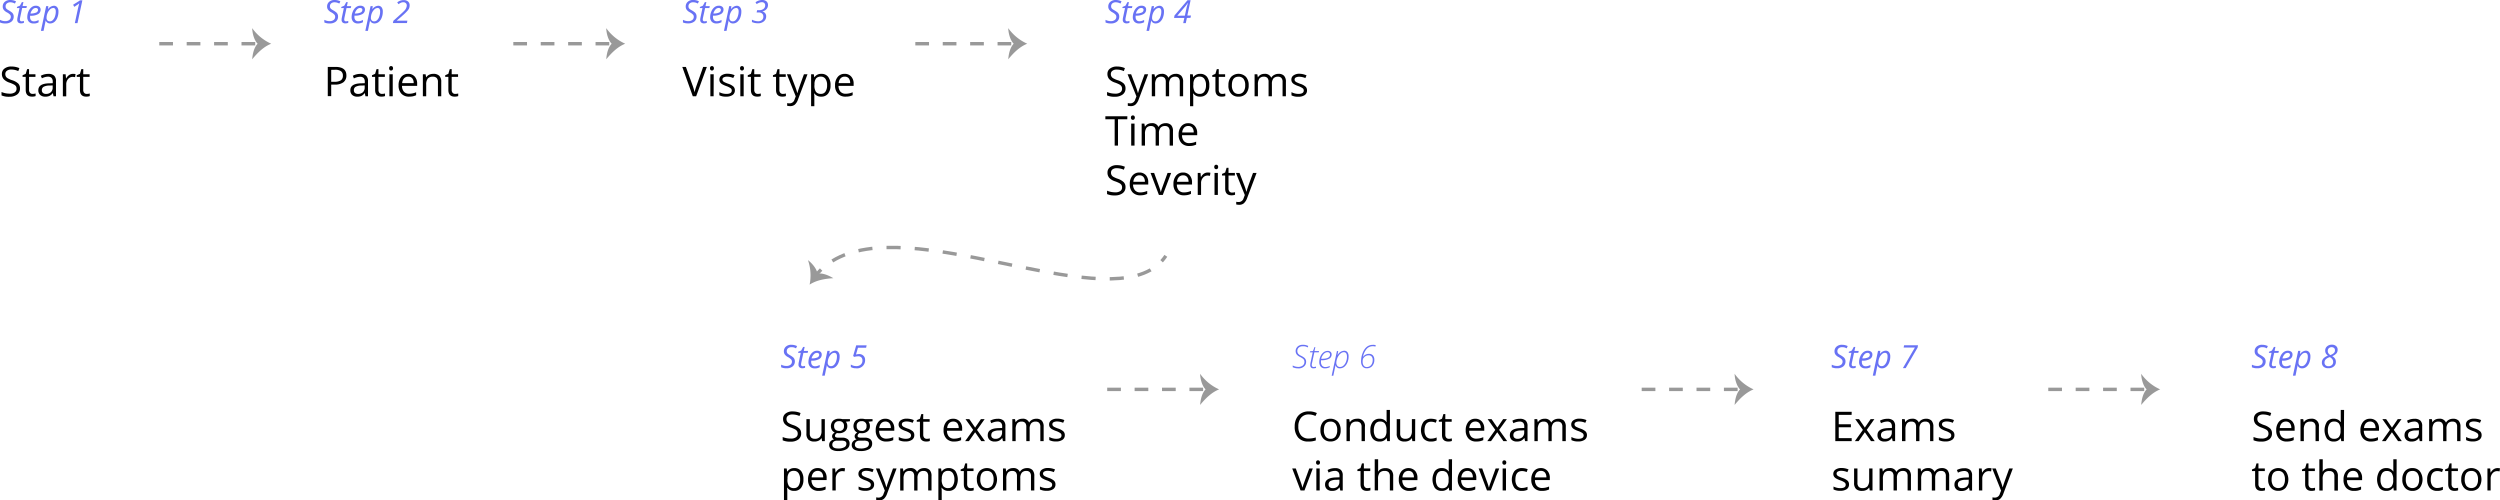 <svg xmlns="http://www.w3.org/2000/svg" viewBox="0 0 1094.5 219.06"><defs><style>.cls-1,.cls-2,.cls-5{fill:none;stroke:#999;stroke-miterlimit:10;stroke-width:1.5px;}.cls-2{stroke-dasharray:6.18 6.18;}.cls-3{fill:#999;}.cls-4{fill:#6872f4;}.cls-5{stroke-dasharray:6 6;}</style></defs><g id="Layer_2" data-name="Layer 2"><g id="Layer_1-2" data-name="Layer 1"><path class="cls-1" d="M357.49,120.22a28.54,28.54,0,0,1,2-2.2"></path><path class="cls-2" d="M364.4,114.25C398.65,93.1,480,137,506.28,116.46"></path><path class="cls-1" d="M508.55,114.37A19.65,19.65,0,0,0,510.4,112"></path><path class="cls-3" d="M357.9,119.77c-.37-2.19-2.46-4.59-4.17-5.89a20.48,20.48,0,0,1,.72,10.73c3.06-2,6.79-2.59,10.38-2.82C362.85,120.61,360.25,119.44,357.9,119.77Z"></path><path class="cls-4" d="M4.48,1A2.26,2.26,0,0,0,3,1.51,1.62,1.62,0,0,0,2.45,2.8a1.54,1.54,0,0,0,.11.63,1.66,1.66,0,0,0,.36.5,7,7,0,0,0,1,.65,9.9,9.9,0,0,1,1.36.94A2.3,2.3,0,0,1,6,7.24,2.75,2.75,0,0,1,5,9.48a4.12,4.12,0,0,1-2.7.79A5.38,5.38,0,0,1,0,9.84V8.68a4.94,4.94,0,0,0,2.27.58,2.85,2.85,0,0,0,1.81-.52,1.71,1.71,0,0,0,.65-1.42,1.38,1.38,0,0,0-.36-.94A5.51,5.51,0,0,0,3,5.4,4.07,4.07,0,0,1,1.6,4.25a2.31,2.31,0,0,1-.4-1.37A2.67,2.67,0,0,1,2.1.8,3.46,3.46,0,0,1,4.48,0,5.71,5.71,0,0,1,7,.57l-.45,1a4.36,4.36,0,0,0-1-.41A3.94,3.94,0,0,0,4.48,1Z"></path><path class="cls-4" d="M8.83,7.64a5.08,5.08,0,0,0-.12.94.72.72,0,0,0,.2.55.73.73,0,0,0,.56.21,3.73,3.73,0,0,0,1-.18V10a3.17,3.17,0,0,1-1.13.23A1.86,1.86,0,0,1,8,9.86a1.54,1.54,0,0,1-.45-1.21,5,5,0,0,1,.12-1l.87-4.12H7.38L7.47,3l1.27-.53L9.59.92h.67L9.88,2.65h1.88l-.18.86H9.71Z"></path><path class="cls-4" d="M14.66,10.27a2.62,2.62,0,0,1-2-.74,2.82,2.82,0,0,1-.72-2A6.19,6.19,0,0,1,12.48,5a4.51,4.51,0,0,1,1.35-1.84,2.94,2.94,0,0,1,1.86-.66A2.38,2.38,0,0,1,17.25,3a1.57,1.57,0,0,1,.53,1.27,2.17,2.17,0,0,1-1.13,1.93,6.2,6.2,0,0,1-3.25.7h-.23l0,.55a2.12,2.12,0,0,0,.42,1.41,1.63,1.63,0,0,0,1.3.49,3.39,3.39,0,0,0,.88-.12,6.54,6.54,0,0,0,1.13-.45v1a5.82,5.82,0,0,1-1.15.43A4.35,4.35,0,0,1,14.66,10.27ZM13.43,5.91a5.58,5.58,0,0,0,2.38-.4,1.28,1.28,0,0,0,.84-1.18.77.77,0,0,0-.26-.61,1.12,1.12,0,0,0-.78-.23,1.81,1.81,0,0,0-1.32.64,4.3,4.3,0,0,0-.95,1.78Z"></path><path class="cls-4" d="M23.58,2.52a1.81,1.81,0,0,1,1.47.67,2.89,2.89,0,0,1,.54,1.87,7.1,7.1,0,0,1-.47,2.65,4.43,4.43,0,0,1-1.3,1.89,2.93,2.93,0,0,1-1.89.67,2.07,2.07,0,0,1-1.16-.33A2.24,2.24,0,0,1,20,9h-.07l0,.26c0,.06,0,.21-.07.44s-.3,1.51-.79,3.82H17.91l2.3-10.85h.95L21,4.07H21A3.38,3.38,0,0,1,23.58,2.52Zm-.38,1a2,2,0,0,0-1.34.65,4.84,4.84,0,0,0-1.08,1.63,5.47,5.47,0,0,0-.4,2,1.61,1.61,0,0,0,.38,1.15,1.43,1.43,0,0,0,1.08.4,1.81,1.81,0,0,0,1.28-.55,3.91,3.91,0,0,0,.94-1.57A6.52,6.52,0,0,0,24.42,5C24.42,4,24,3.47,23.2,3.47Z"></path><path class="cls-4" d="M32.76,10.14,34.1,3.9c.26-1.13.46-1.95.61-2.46a5.59,5.59,0,0,1-1,.76L32.54,3,32,2.08,35.06.14h1l-2.14,10Z"></path><path d="M4.23,41a3.7,3.7,0,0,0,2.24-.56,1.84,1.84,0,0,0,.77-1.58A2,2,0,0,0,7,37.77,2.42,2.42,0,0,0,6.08,37a13.23,13.23,0,0,0-1.92-.82A6,6,0,0,1,1.6,34.63a3.4,3.4,0,0,1-.77-2.32A2.81,2.81,0,0,1,2,30a4.73,4.73,0,0,1,3-.88,8.63,8.63,0,0,1,3.48.71L8,31.11a7.84,7.84,0,0,0-3.09-.67A3,3,0,0,0,3,31a1.69,1.69,0,0,0-.67,1.41,2.2,2.2,0,0,0,.25,1.09,2.18,2.18,0,0,0,.81.78,10.79,10.79,0,0,0,1.81.8A7.1,7.1,0,0,1,8,36.59a3,3,0,0,1,.75,2.13,3.16,3.16,0,0,1-1.23,2.64,5.48,5.48,0,0,1-3.44,1,7.82,7.82,0,0,1-3.41-.59V40.28A9,9,0,0,0,4.23,41Z"></path><path d="M12.72,32.5h2.8v1.14h-2.8v5.67a2,2,0,0,0,.41,1.33,1.42,1.42,0,0,0,1.12.47,4.82,4.82,0,0,0,1.34-.18v1.13a2.55,2.55,0,0,1-.69.18,5.27,5.27,0,0,1-.84.07c-1.86,0-2.8-1-2.8-2.94V33.64H9.88v-.7l1.38-.61.62-2.06h.84Z"></path><path d="M17.87,33.17a6.72,6.72,0,0,1,3.26-.82,3.61,3.61,0,0,1,2.56.77,3.18,3.18,0,0,1,.82,2.44v6.58H23.44l-.29-1.37h-.07A4,4,0,0,1,21.64,42a4.28,4.28,0,0,1-1.79.32,3.21,3.21,0,0,1-2.25-.74,2.7,2.7,0,0,1-.82-2.1q0-2.89,4.68-3l1.63-.06v-.59a2.46,2.46,0,0,0-.48-1.68A2.17,2.17,0,0,0,21,33.56a6.14,6.14,0,0,0-2.65.73Zm.45,6.32a1.51,1.51,0,0,0,.48,1.2,1.94,1.94,0,0,0,1.34.42,3,3,0,0,0,2.14-.75,2.77,2.77,0,0,0,.78-2.09V37.4l-1.46.06a5.28,5.28,0,0,0-2.51.54A1.64,1.64,0,0,0,18.32,39.49Z"></path><path d="M31.92,32.33a5.86,5.86,0,0,1,1.15.1l-.2,1.36a4.84,4.84,0,0,0-1.06-.13,2.56,2.56,0,0,0-2,.94A3.48,3.48,0,0,0,29,37v5.17H27.52V32.5h1.21l.17,1.79H29a4.2,4.2,0,0,1,1.29-1.46A3,3,0,0,1,31.92,32.33Z"></path><path d="M36.44,32.5h2.79v1.14H36.44v5.67a1.93,1.93,0,0,0,.41,1.33,1.41,1.41,0,0,0,1.12.47,4.75,4.75,0,0,0,1.33-.18v1.13a2.56,2.56,0,0,1-.68.18,5.48,5.48,0,0,1-.85.07Q35,42.31,35,39.37V33.64H33.6v-.7L35,32.33l.61-2.06h.85Z"></path><path class="cls-4" d="M146.48,1a2.26,2.26,0,0,0-1.48.47,1.62,1.62,0,0,0-.55,1.29,1.54,1.54,0,0,0,.11.63,1.66,1.66,0,0,0,.36.5,7,7,0,0,0,1,.65,9.9,9.9,0,0,1,1.36.94A2.3,2.3,0,0,1,148,7.24a2.75,2.75,0,0,1-1,2.24,4.12,4.12,0,0,1-2.7.79A5.38,5.38,0,0,1,142,9.84V8.68a4.94,4.94,0,0,0,2.27.58,2.85,2.85,0,0,0,1.81-.52,1.71,1.71,0,0,0,.65-1.42,1.38,1.38,0,0,0-.36-.94,5.51,5.51,0,0,0-1.37-1,4.07,4.07,0,0,1-1.4-1.15,2.31,2.31,0,0,1-.4-1.37A2.67,2.67,0,0,1,144.1.8a3.46,3.46,0,0,1,2.38-.8A5.71,5.71,0,0,1,149,.57l-.45,1a4.36,4.36,0,0,0-1-.41A3.94,3.94,0,0,0,146.48,1Z"></path><path class="cls-4" d="M150.83,7.64a5.08,5.08,0,0,0-.12.94.72.72,0,0,0,.2.55.73.73,0,0,0,.56.21,3.73,3.73,0,0,0,1-.18V10a3.17,3.17,0,0,1-1.13.23A1.86,1.86,0,0,1,150,9.86a1.54,1.54,0,0,1-.45-1.21,5,5,0,0,1,.12-1l.87-4.12h-1.17l.09-.5,1.27-.53.85-1.56h.67l-.38,1.73h1.88l-.18.86h-1.87Z"></path><path class="cls-4" d="M156.66,10.27a2.62,2.62,0,0,1-2-.74,2.82,2.82,0,0,1-.72-2A6.19,6.19,0,0,1,154.48,5a4.51,4.51,0,0,1,1.35-1.84,2.94,2.94,0,0,1,1.86-.66,2.38,2.38,0,0,1,1.56.45,1.57,1.57,0,0,1,.53,1.27,2.17,2.17,0,0,1-1.13,1.93,6.2,6.2,0,0,1-3.25.7h-.23l0,.55a2.12,2.12,0,0,0,.42,1.41,1.63,1.63,0,0,0,1.3.49,3.39,3.39,0,0,0,.88-.12,6.54,6.54,0,0,0,1.13-.45v1a5.82,5.82,0,0,1-1.15.43A4.35,4.35,0,0,1,156.66,10.27Zm-1.23-4.36a5.58,5.58,0,0,0,2.38-.4,1.28,1.28,0,0,0,.84-1.18.77.77,0,0,0-.26-.61,1.12,1.12,0,0,0-.78-.23,1.81,1.81,0,0,0-1.32.64,4.3,4.3,0,0,0-.95,1.78Z"></path><path class="cls-4" d="M165.58,2.52a1.81,1.81,0,0,1,1.47.67,2.89,2.89,0,0,1,.54,1.87,7.1,7.1,0,0,1-.47,2.65,4.43,4.43,0,0,1-1.3,1.89,2.93,2.93,0,0,1-1.89.67,2.07,2.07,0,0,1-1.16-.33A2.24,2.24,0,0,1,162,9h-.07l0,.26c0,.06,0,.21-.07.44s-.3,1.51-.79,3.82h-1.13l2.3-10.85h.95L163,4.07H163A3.38,3.38,0,0,1,165.58,2.52Zm-.38,1a2,2,0,0,0-1.34.65,4.84,4.84,0,0,0-1.08,1.63,5.47,5.47,0,0,0-.4,2,1.61,1.61,0,0,0,.38,1.15,1.43,1.43,0,0,0,1.08.4,1.81,1.81,0,0,0,1.28-.55,3.91,3.91,0,0,0,.94-1.57A6.52,6.52,0,0,0,166.42,5C166.42,4,166,3.47,165.2,3.47Z"></path><path class="cls-4" d="M178.09,2.45a1.4,1.4,0,0,0-.41-1.07,1.54,1.54,0,0,0-1.11-.4,2.87,2.87,0,0,0-1,.2,5,5,0,0,0-1.1.66l-.56-.79a4.39,4.39,0,0,1,2.82-1,2.83,2.83,0,0,1,1.9.6,2.1,2.1,0,0,1,.71,1.67,3.53,3.53,0,0,1-.27,1.4A5.08,5.08,0,0,1,178.12,5a23.27,23.27,0,0,1-2,1.91L173.71,9v.05h4.64l-.2,1.06H172l.21-1,3.18-2.87c.9-.81,1.48-1.37,1.75-1.67A3.51,3.51,0,0,0,178,3,2.82,2.82,0,0,0,178.09,2.45Z"></path><path d="M143.5,29.29h3.33q4.81,0,4.82,3.74a3.62,3.62,0,0,1-1.33,3,6,6,0,0,1-3.81,1H145v5.06H143.5ZM145,30.58V35.8h1.35a5.07,5.07,0,0,0,2.88-.64,2.32,2.32,0,0,0,.88-2,2.29,2.29,0,0,0-.84-2,4.41,4.41,0,0,0-2.6-.62Z"></path><path d="M154.48,33.17a6.68,6.68,0,0,1,3.25-.82,3.61,3.61,0,0,1,2.56.77,3.18,3.18,0,0,1,.82,2.44v6.58H160l-.29-1.37h-.07A4,4,0,0,1,158.24,42a4.23,4.23,0,0,1-1.78.32,3.18,3.18,0,0,1-2.25-.74,2.66,2.66,0,0,1-.82-2.1q0-2.89,4.67-3l1.64-.06v-.59a2.41,2.41,0,0,0-.49-1.68,2.15,2.15,0,0,0-1.64-.53,6.07,6.07,0,0,0-2.64.73Zm.45,6.32a1.5,1.5,0,0,0,.47,1.2,2,2,0,0,0,1.35.42,3,3,0,0,0,2.14-.75,2.8,2.8,0,0,0,.77-2.09V37.4l-1.46.06a5.31,5.31,0,0,0-2.51.54A1.63,1.63,0,0,0,154.93,39.49Z"></path><path d="M165.69,32.5h2.8v1.14h-2.8v5.67a2,2,0,0,0,.41,1.33,1.42,1.42,0,0,0,1.12.47,4.82,4.82,0,0,0,1.34-.18v1.13a2.55,2.55,0,0,1-.69.18,5.37,5.37,0,0,1-.84.07c-1.86,0-2.8-1-2.8-2.94V33.64h-1.38v-.7l1.38-.61.62-2.06h.84Z"></path><path d="M170.36,29.89a1,1,0,0,1,.24-.72.81.81,0,0,1,.61-.24.88.88,0,0,1,.63.24,1.22,1.22,0,0,1,0,1.45.85.85,0,0,1-.63.25.78.78,0,0,1-.61-.25A1,1,0,0,1,170.36,29.89Zm1.58,12.25h-1.46V32.5h1.46Z"></path><path d="M179.1,42.31a4.43,4.43,0,0,1-3.37-1.3,5.08,5.08,0,0,1-1.23-3.63,5.52,5.52,0,0,1,1.15-3.68,3.72,3.72,0,0,1,3-1.37,3.67,3.67,0,0,1,2.92,1.2,4.53,4.53,0,0,1,1.06,3.13v.92H176a3.85,3.85,0,0,0,.85,2.58,3,3,0,0,0,2.33.88,7.62,7.62,0,0,0,3-.65v1.3a7.77,7.77,0,0,1-1.46.48A8.79,8.79,0,0,1,179.1,42.31Zm2-5.91a3.2,3.2,0,0,0-.61-2.11,2.17,2.17,0,0,0-1.77-.73,2.4,2.4,0,0,0-1.84.75,3.41,3.41,0,0,0-.81,2.09Z"></path><path d="M189.69,32.33a3.59,3.59,0,0,1,2.62.85,3.6,3.6,0,0,1,.87,2.67v6.29h-1.45V35.91a2.49,2.49,0,0,0-.54-1.76,2.23,2.23,0,0,0-1.68-.57,2.79,2.79,0,0,0-2.22.81,4.19,4.19,0,0,0-.7,2.69v5.06h-1.46V32.5h1.19l.24,1.32h.07a3,3,0,0,1,1.25-1.1A4.11,4.11,0,0,1,189.69,32.33Z"></path><path d="M197.75,32.5h2.79v1.14h-2.79v5.67a2,2,0,0,0,.4,1.33,1.44,1.44,0,0,0,1.13.47,4.75,4.75,0,0,0,1.33-.18v1.13a2.56,2.56,0,0,1-.68.18,5.48,5.48,0,0,1-.85.07q-2.79,0-2.79-2.94V33.64h-1.38v-.7l1.38-.61.61-2.06h.85Z"></path><path class="cls-4" d="M303.44,1a2.22,2.22,0,0,0-1.47.47,1.62,1.62,0,0,0-.56,1.29,1.73,1.73,0,0,0,.11.63,1.54,1.54,0,0,0,.37.5,5.93,5.93,0,0,0,1,.65,9,9,0,0,1,1.35.94,2.31,2.31,0,0,1,.72,1.72,2.75,2.75,0,0,1-1,2.24,4.12,4.12,0,0,1-2.7.79A5.4,5.4,0,0,1,299,9.84V8.68a5,5,0,0,0,2.28.58,2.87,2.87,0,0,0,1.81-.52,1.73,1.73,0,0,0,.65-1.42,1.38,1.38,0,0,0-.36-.94,5.72,5.72,0,0,0-1.37-1,4,4,0,0,1-1.41-1.15,2.37,2.37,0,0,1-.39-1.37,2.67,2.67,0,0,1,.9-2.08,3.45,3.45,0,0,1,2.37-.8,5.75,5.75,0,0,1,2.5.57l-.45,1a4.36,4.36,0,0,0-1-.41A4,4,0,0,0,303.44,1Z"></path><path class="cls-4" d="M307.8,7.64a4.48,4.48,0,0,0-.13.94.76.76,0,0,0,.2.55.73.73,0,0,0,.56.21,3.73,3.73,0,0,0,1-.18V10a3.24,3.24,0,0,1-.57.17,3.15,3.15,0,0,1-.55.06A1.84,1.84,0,0,1,307,9.86a1.54,1.54,0,0,1-.45-1.21,5,5,0,0,1,.12-1l.87-4.12h-1.18l.1-.5,1.26-.53.86-1.56h.67l-.38,1.73h1.87l-.18.86h-1.86Z"></path><path class="cls-4" d="M313.63,10.27a2.65,2.65,0,0,1-2-.74,2.82,2.82,0,0,1-.72-2A6.19,6.19,0,0,1,311.44,5a4.51,4.51,0,0,1,1.35-1.84,3,3,0,0,1,1.87-.66,2.33,2.33,0,0,1,1.55.45,1.54,1.54,0,0,1,.54,1.27,2.16,2.16,0,0,1-1.14,1.93,6.2,6.2,0,0,1-3.25.7h-.22l0,.55a2.07,2.07,0,0,0,.43,1.41,1.6,1.6,0,0,0,1.29.49,3.39,3.39,0,0,0,.88-.12,6.59,6.59,0,0,0,1.14-.45v1a6.06,6.06,0,0,1-1.15.43A4.45,4.45,0,0,1,313.63,10.27Zm-1.24-4.36a5.6,5.6,0,0,0,2.39-.4,1.29,1.29,0,0,0,.83-1.18.77.77,0,0,0-.26-.61,1.09,1.09,0,0,0-.77-.23,1.84,1.84,0,0,0-1.33.64,4.29,4.29,0,0,0-.94,1.78Z"></path><path class="cls-4" d="M322.54,2.52a1.84,1.84,0,0,1,1.48.67,2.89,2.89,0,0,1,.54,1.87,7.3,7.3,0,0,1-.47,2.65,4.45,4.45,0,0,1-1.31,1.89,2.9,2.9,0,0,1-1.89.67,2,2,0,0,1-1.15-.33A2.19,2.19,0,0,1,319,9h-.07l0,.26c0,.06,0,.21-.07.44s-.3,1.51-.78,3.82h-1.13l2.29-10.85h.95l-.18,1.42H320A3.35,3.35,0,0,1,322.54,2.52Zm-.37,1a2,2,0,0,0-1.34.65,4.84,4.84,0,0,0-1.08,1.63,5.27,5.27,0,0,0-.4,2,1.61,1.61,0,0,0,.38,1.15,1.4,1.4,0,0,0,1.08.4,1.79,1.79,0,0,0,1.27-.55A3.92,3.92,0,0,0,323,7.2,6.78,6.78,0,0,0,323.38,5C323.38,4,323,3.47,322.17,3.47Z"></path><path class="cls-4" d="M333.66,0a2.76,2.76,0,0,1,1.89.59,2.08,2.08,0,0,1,.67,1.64,2.58,2.58,0,0,1-.69,1.8,3.31,3.31,0,0,1-1.91,1V5a2.24,2.24,0,0,1,1.33.73,2.15,2.15,0,0,1,.48,1.43v0a2.77,2.77,0,0,1-1,2.19,3.82,3.82,0,0,1-2.6.84h0a6.28,6.28,0,0,1-2.63-.54V8.61a5.71,5.71,0,0,0,1.36.52,5.52,5.52,0,0,0,1.3.18,2.55,2.55,0,0,0,1.72-.54,1.85,1.85,0,0,0,.61-1.46,1.72,1.72,0,0,0-.53-1.38,2.22,2.22,0,0,0-1.51-.47h-.9l.22-1h.95a2.91,2.91,0,0,0,1.87-.59A1.88,1.88,0,0,0,335,2.34a1.32,1.32,0,0,0-.39-1,1.42,1.42,0,0,0-1-.37,3.25,3.25,0,0,0-1.14.19,5.34,5.34,0,0,0-1.19.63L330.76,1A4.81,4.81,0,0,1,333.66,0Z"></path><path d="M304.78,42.14H303.3l-4.6-12.85h1.58l3,8.31a24.43,24.43,0,0,1,.81,2.79,21.67,21.67,0,0,1,.83-2.84l2.93-8.26h1.61Z"></path><path d="M310.84,29.89a1,1,0,0,1,.23-.72.92.92,0,0,1,1.24,0,1.18,1.18,0,0,1,0,1.45.89.89,0,0,1-1.24,0A1.06,1.06,0,0,1,310.84,29.89Zm1.58,12.25H311V32.5h1.46Z"></path><path d="M318,41.11c1.58,0,2.37-.49,2.37-1.48a1.2,1.2,0,0,0-.49-1,7.41,7.41,0,0,0-1.9-.94,10.69,10.69,0,0,1-1.92-.88,2.71,2.71,0,0,1-.84-.85,2.22,2.22,0,0,1-.27-1.13,2.19,2.19,0,0,1,1-1.86,4.39,4.39,0,0,1,2.57-.68,7.88,7.88,0,0,1,3.1.63L321,34.15a6.88,6.88,0,0,0-2.54-.59,3.34,3.34,0,0,0-1.64.32,1,1,0,0,0-.53.89,1.09,1.09,0,0,0,.19.66,1.9,1.9,0,0,0,.63.52,14.58,14.58,0,0,0,1.7.71,6.36,6.36,0,0,1,2.31,1.26,2.22,2.22,0,0,1,.61,1.59,2.39,2.39,0,0,1-1,2.07,4.81,4.81,0,0,1-2.87.73,6,6,0,0,1-2.93-.6V40.35A6.6,6.6,0,0,0,318,41.11Z"></path><path d="M324,29.89a1,1,0,0,1,.23-.72.92.92,0,0,1,1.24,0,1.18,1.18,0,0,1,0,1.45.89.89,0,0,1-1.24,0A1.06,1.06,0,0,1,324,29.89Zm1.58,12.25h-1.46V32.5h1.46Z"></path><path d="M330.21,32.5H333v1.14h-2.79v5.67a1.93,1.93,0,0,0,.41,1.33,1.41,1.41,0,0,0,1.12.47,4.75,4.75,0,0,0,1.33-.18v1.13a2.56,2.56,0,0,1-.68.18,5.48,5.48,0,0,1-.85.07q-2.79,0-2.79-2.94V33.64h-1.38v-.7l1.38-.61.61-2.06h.85Z"></path><path d="M341.24,32.5H344v1.14h-2.79v5.67a1.93,1.93,0,0,0,.41,1.33,1.41,1.41,0,0,0,1.12.47,4.75,4.75,0,0,0,1.33-.18v1.13a2.56,2.56,0,0,1-.68.18,5.48,5.48,0,0,1-.85.07q-2.79,0-2.79-2.94V33.64H338.4v-.7l1.38-.61.61-2.06h.85Z"></path><path d="M345.94,46.46a6.07,6.07,0,0,1-1.32-.15V45.14a5.2,5.2,0,0,0,1.08.11,2.23,2.23,0,0,0,2.15-1.69l.53-1.37L344.5,32.5h1.56l2.11,5.5a21,21,0,0,1,.86,2.71h.07c.09-.29.23-.77.44-1.41s1-2.9,2.43-6.8h1.56l-4.14,11A5.46,5.46,0,0,1,348,45.78,3,3,0,0,1,345.94,46.46Z"></path><path d="M356.56,33.82a3.45,3.45,0,0,1,3-1.49,3.59,3.59,0,0,1,3,1.31,5.74,5.74,0,0,1,1.05,3.68A5.68,5.68,0,0,1,362.52,41a3.61,3.61,0,0,1-3,1.31,3.46,3.46,0,0,1-3-1.41h-.11a12.92,12.92,0,0,1,.11,1.6v4H355.1v-14h1.18l.21,1.32Zm0,3.49a4.87,4.87,0,0,0,.67,2.91,2.58,2.58,0,0,0,2.17.87,2.24,2.24,0,0,0,2-1,4.78,4.78,0,0,0,.7-2.79,4.6,4.6,0,0,0-.7-2.75,2.32,2.32,0,0,0-2-1,2.62,2.62,0,0,0-2.15.81,4.2,4.2,0,0,0-.66,2.6Z"></path><path d="M370.2,42.31a4.44,4.44,0,0,1-3.38-1.3,5.08,5.08,0,0,1-1.23-3.63,5.52,5.52,0,0,1,1.15-3.68,3.72,3.72,0,0,1,3-1.37,3.66,3.66,0,0,1,2.92,1.2,4.48,4.48,0,0,1,1.06,3.13v.92H367.1a3.86,3.86,0,0,0,.86,2.58,3,3,0,0,0,2.33.88,7.69,7.69,0,0,0,3-.65v1.3a7.85,7.85,0,0,1-1.47.48A8.68,8.68,0,0,1,370.2,42.31Zm2-5.91a3.2,3.2,0,0,0-.61-2.11,2.17,2.17,0,0,0-1.76-.73,2.37,2.37,0,0,0-1.84.75,3.35,3.35,0,0,0-.82,2.09Z"></path><path class="cls-4" d="M488.48,1a2.26,2.26,0,0,0-1.48.47,1.62,1.62,0,0,0-.55,1.29,1.54,1.54,0,0,0,.11.63,1.66,1.66,0,0,0,.36.5,7,7,0,0,0,1,.65,9.9,9.9,0,0,1,1.36.94A2.3,2.3,0,0,1,490,7.24a2.75,2.75,0,0,1-1,2.24,4.12,4.12,0,0,1-2.7.79A5.38,5.38,0,0,1,484,9.84V8.68a4.94,4.94,0,0,0,2.27.58,2.85,2.85,0,0,0,1.81-.52,1.71,1.71,0,0,0,.65-1.42,1.38,1.38,0,0,0-.36-.94,5.51,5.51,0,0,0-1.37-1,4.07,4.07,0,0,1-1.4-1.15,2.31,2.31,0,0,1-.4-1.37A2.67,2.67,0,0,1,486.1.8a3.46,3.46,0,0,1,2.38-.8A5.71,5.71,0,0,1,491,.57l-.45,1a4.36,4.36,0,0,0-1-.41A3.94,3.94,0,0,0,488.48,1Z"></path><path class="cls-4" d="M492.83,7.64a5.08,5.08,0,0,0-.12.94.72.72,0,0,0,.2.55.73.73,0,0,0,.56.21,3.73,3.73,0,0,0,1-.18V10a3.17,3.17,0,0,1-1.13.23A1.86,1.86,0,0,1,492,9.86a1.54,1.54,0,0,1-.45-1.21,5,5,0,0,1,.12-1l.87-4.12h-1.17l.09-.5,1.27-.53.85-1.56h.67l-.38,1.73h1.88l-.18.86h-1.87Z"></path><path class="cls-4" d="M498.66,10.27a2.62,2.62,0,0,1-2-.74,2.82,2.82,0,0,1-.72-2A6.19,6.19,0,0,1,496.48,5a4.51,4.51,0,0,1,1.35-1.84,2.94,2.94,0,0,1,1.86-.66,2.38,2.38,0,0,1,1.56.45,1.57,1.57,0,0,1,.53,1.27,2.17,2.17,0,0,1-1.13,1.93,6.2,6.2,0,0,1-3.25.7h-.23l0,.55a2.12,2.12,0,0,0,.42,1.41,1.63,1.63,0,0,0,1.3.49,3.39,3.39,0,0,0,.88-.12,6.54,6.54,0,0,0,1.13-.45v1a5.82,5.82,0,0,1-1.15.43A4.35,4.35,0,0,1,498.66,10.27Zm-1.23-4.36a5.58,5.58,0,0,0,2.38-.4,1.28,1.28,0,0,0,.84-1.18.77.77,0,0,0-.26-.61,1.12,1.12,0,0,0-.78-.23,1.81,1.81,0,0,0-1.32.64,4.3,4.3,0,0,0-1,1.78Z"></path><path class="cls-4" d="M507.58,2.52a1.81,1.81,0,0,1,1.47.67,2.89,2.89,0,0,1,.54,1.87,7.1,7.1,0,0,1-.47,2.65,4.43,4.43,0,0,1-1.3,1.89,2.93,2.93,0,0,1-1.89.67,2.07,2.07,0,0,1-1.16-.33A2.24,2.24,0,0,1,504,9h-.07l0,.26c0,.06,0,.21-.07.44s-.3,1.51-.79,3.82h-1.13l2.3-10.85h1L505,4.07h0A3.38,3.38,0,0,1,507.58,2.52Zm-.38,1a2,2,0,0,0-1.34.65,4.84,4.84,0,0,0-1.08,1.63,5.47,5.47,0,0,0-.4,2,1.61,1.61,0,0,0,.38,1.15,1.43,1.43,0,0,0,1.08.4,1.81,1.81,0,0,0,1.28-.55,3.91,3.91,0,0,0,.94-1.57A6.52,6.52,0,0,0,508.42,5C508.42,4,508,3.47,507.2,3.47Z"></path><path class="cls-4" d="M519.62,7.85l-.49,2.29H518l.5-2.29H514l.2-1.08,5.7-6.68h1.34l-1.42,6.72h1.59l-.23,1Zm-.88-1,.53-2.55c.14-.66.4-1.68.8-3H520c-.07.12-.22.34-.45.65s-.4.54-.5.67l-3.64,4.27Z"></path><path d="M488.23,41a3.7,3.7,0,0,0,2.24-.56,1.84,1.84,0,0,0,.77-1.58,2,2,0,0,0-.27-1.09,2.42,2.42,0,0,0-.89-.79,13.23,13.23,0,0,0-1.92-.82,6,6,0,0,1-2.56-1.53,3.4,3.4,0,0,1-.77-2.32A2.81,2.81,0,0,1,486,30a4.73,4.73,0,0,1,3-.88,8.63,8.63,0,0,1,3.48.71l-.46,1.3a7.84,7.84,0,0,0-3.09-.67A3,3,0,0,0,487,31a1.69,1.69,0,0,0-.67,1.41,2,2,0,0,0,1.06,1.87,10.79,10.79,0,0,0,1.81.8A7.1,7.1,0,0,1,492,36.59a3,3,0,0,1,.75,2.13,3.16,3.16,0,0,1-1.23,2.64,5.48,5.48,0,0,1-3.44,1,7.82,7.82,0,0,1-3.41-.59V40.28A9,9,0,0,0,488.23,41Z"></path><path d="M495.07,46.46a6.07,6.07,0,0,1-1.32-.15V45.14a5.2,5.2,0,0,0,1.08.11A2.23,2.23,0,0,0,497,43.56l.53-1.37-3.88-9.69h1.56L497.3,38a23.29,23.29,0,0,1,.87,2.71h.07c.08-.29.22-.77.43-1.41s1-2.9,2.43-6.8h1.57l-4.14,11a5.56,5.56,0,0,1-1.45,2.31A3,3,0,0,1,495.07,46.46Z"></path><path d="M514.71,32.33a3.2,3.2,0,0,1,2.45.85,3.77,3.77,0,0,1,.81,2.67v6.29h-1.46V35.87a2.59,2.59,0,0,0-.5-1.73,1.94,1.94,0,0,0-1.52-.56,2.52,2.52,0,0,0-2,.77,3.73,3.73,0,0,0-.65,2.41v5.38h-1.46V35.87a2.59,2.59,0,0,0-.49-1.73,2,2,0,0,0-1.54-.56,2.39,2.39,0,0,0-2,.81,4.49,4.49,0,0,0-.63,2.69v5.06h-1.46V32.5h1.19l.23,1.32h.07a3,3,0,0,1,1.17-1.1,3.59,3.59,0,0,1,1.68-.39A2.86,2.86,0,0,1,511.52,34h.07a3,3,0,0,1,1.26-1.2A3.9,3.9,0,0,1,514.71,32.33Z"></path><path d="M522.43,33.82a3.45,3.45,0,0,1,3-1.49,3.61,3.61,0,0,1,3,1.31,5.74,5.74,0,0,1,1,3.68A5.74,5.74,0,0,1,528.4,41a3.63,3.63,0,0,1-3,1.31,3.46,3.46,0,0,1-3-1.41h-.1a12.84,12.84,0,0,1,.1,1.6v4H521v-14h1.19l.2,1.32Zm0,3.49a4.87,4.87,0,0,0,.68,2.91,2.57,2.57,0,0,0,2.17.87,2.21,2.21,0,0,0,2-1,4.78,4.78,0,0,0,.7-2.79,4.6,4.6,0,0,0-.7-2.75,2.3,2.3,0,0,0-2-1,2.6,2.6,0,0,0-2.14.81,4.2,4.2,0,0,0-.67,2.6Z"></path><path d="M533.57,32.5h2.79v1.14h-2.79v5.67a1.93,1.93,0,0,0,.41,1.33,1.41,1.41,0,0,0,1.12.47,4.75,4.75,0,0,0,1.33-.18v1.13a2.56,2.56,0,0,1-.68.18,5.48,5.48,0,0,1-.85.07q-2.79,0-2.79-2.94V33.64h-1.38v-.7l1.38-.61.61-2.06h.85Z"></path><path d="M537.81,37.31A5.29,5.29,0,0,1,539,33.64a4.61,4.61,0,0,1,6.47,0,5.3,5.3,0,0,1,1.2,3.67A5.27,5.27,0,0,1,545.48,41a4.19,4.19,0,0,1-3.28,1.32h-.07A4,4,0,0,1,539,41a5.07,5.07,0,0,1-1.21-3.52Zm4.41-3.73q-2.9,0-2.9,3.73a4.5,4.5,0,0,0,.75,2.81,2.55,2.55,0,0,0,2.17,1,2.58,2.58,0,0,0,2.17-1,4.57,4.57,0,0,0,.74-2.81,4.49,4.49,0,0,0-.74-2.79A2.6,2.6,0,0,0,542.22,33.58Z"></path><path d="M559.71,32.33a3.2,3.2,0,0,1,2.45.85,3.77,3.77,0,0,1,.81,2.67v6.29h-1.46V35.87a2.59,2.59,0,0,0-.5-1.73,1.94,1.94,0,0,0-1.52-.56,2.52,2.52,0,0,0-2,.77,3.73,3.73,0,0,0-.65,2.41v5.38h-1.46V35.87a2.59,2.59,0,0,0-.49-1.73,2,2,0,0,0-1.54-.56,2.39,2.39,0,0,0-2,.81,4.49,4.49,0,0,0-.63,2.69v5.06h-1.46V32.5h1.19l.23,1.32h.07a3,3,0,0,1,1.17-1.1,3.59,3.59,0,0,1,1.68-.39A2.86,2.86,0,0,1,556.52,34h.07a3,3,0,0,1,1.26-1.2A3.9,3.9,0,0,1,559.71,32.33Z"></path><path d="M568.41,41.11c1.58,0,2.37-.49,2.37-1.48a1.2,1.2,0,0,0-.49-1,7.41,7.41,0,0,0-1.9-.94,10.69,10.69,0,0,1-1.92-.88,2.71,2.71,0,0,1-.84-.85,2.22,2.22,0,0,1-.27-1.13,2.18,2.18,0,0,1,1-1.86,4.34,4.34,0,0,1,2.56-.68A7.88,7.88,0,0,1,572,33l-.51,1.19a7,7,0,0,0-2.55-.59,3.34,3.34,0,0,0-1.64.32,1,1,0,0,0-.53.89,1.09,1.09,0,0,0,.19.66,1.9,1.9,0,0,0,.63.52,15.42,15.42,0,0,0,1.7.71,6.36,6.36,0,0,1,2.31,1.26,2.18,2.18,0,0,1,.61,1.59,2.39,2.39,0,0,1-1,2.07,4.81,4.81,0,0,1-2.87.73,6.06,6.06,0,0,1-2.93-.6V40.35A6.6,6.6,0,0,0,568.41,41.11Z"></path><path d="M493.52,52.22h-4.06V63.74H488V52.22h-4.07V50.89h9.63Z"></path><path d="M495.12,51.49a1,1,0,0,1,.23-.72.92.92,0,0,1,1.24,0,1.18,1.18,0,0,1,0,1.45.89.89,0,0,1-1.24,0A1,1,0,0,1,495.12,51.49Zm1.58,12.25h-1.46V54.1h1.46Z"></path><path d="M510.27,53.93a3.2,3.2,0,0,1,2.45.85,3.77,3.77,0,0,1,.81,2.67v6.29h-1.46V57.47a2.59,2.59,0,0,0-.5-1.73,1.94,1.94,0,0,0-1.52-.56,2.46,2.46,0,0,0-2,.78,3.62,3.62,0,0,0-.66,2.4v5.38h-1.45V57.47a2.59,2.59,0,0,0-.5-1.73,2,2,0,0,0-1.53-.56,2.39,2.39,0,0,0-2,.82,4.44,4.44,0,0,0-.63,2.68v5.06h-1.46V54.1H501l.23,1.32h.08a2.78,2.78,0,0,1,1.16-1.09,3.48,3.48,0,0,1,1.68-.4,2.88,2.88,0,0,1,3,1.63h.07a3,3,0,0,1,1.25-1.2A3.92,3.92,0,0,1,510.27,53.93Z"></path><path d="M520.6,63.91a4.41,4.41,0,0,1-3.37-1.3A5.08,5.08,0,0,1,516,59a5.52,5.52,0,0,1,1.15-3.68,3.72,3.72,0,0,1,3-1.37,3.67,3.67,0,0,1,2.92,1.2,4.53,4.53,0,0,1,1.06,3.13v.92h-6.64a3.85,3.85,0,0,0,.85,2.58,3,3,0,0,0,2.33.88,7.62,7.62,0,0,0,3-.65v1.3a7.77,7.77,0,0,1-1.46.48A8.1,8.1,0,0,1,520.6,63.91Zm2-5.91a3.2,3.2,0,0,0-.61-2.11,2.17,2.17,0,0,0-1.77-.73,2.4,2.4,0,0,0-1.84.75,3.5,3.5,0,0,0-.82,2.09Z"></path><path d="M488.23,84.2a3.7,3.7,0,0,0,2.24-.56,1.84,1.84,0,0,0,.77-1.58A2,2,0,0,0,491,81a2.42,2.42,0,0,0-.89-.79,13.23,13.23,0,0,0-1.92-.82,6,6,0,0,1-2.56-1.53,3.4,3.4,0,0,1-.77-2.32A2.81,2.81,0,0,1,486,73.18a4.73,4.73,0,0,1,3-.88,8.63,8.63,0,0,1,3.48.71l-.46,1.3a7.84,7.84,0,0,0-3.09-.67,3,3,0,0,0-1.86.51,1.69,1.69,0,0,0-.67,1.41,2,2,0,0,0,1.06,1.87,10.79,10.79,0,0,0,1.81.8A7.1,7.1,0,0,1,492,79.79a3,3,0,0,1,.75,2.13,3.16,3.16,0,0,1-1.23,2.64,5.48,5.48,0,0,1-3.44,1,7.82,7.82,0,0,1-3.41-.59V83.48A9,9,0,0,0,488.23,84.2Z"></path><path d="M499.23,85.51a4.44,4.44,0,0,1-3.38-1.3,5.08,5.08,0,0,1-1.23-3.63,5.57,5.57,0,0,1,1.15-3.68,3.75,3.75,0,0,1,3-1.37,3.69,3.69,0,0,1,2.93,1.2,4.52,4.52,0,0,1,1,3.13v.93h-6.64a3.85,3.85,0,0,0,.86,2.57,3,3,0,0,0,2.33.88,7.69,7.69,0,0,0,3-.65v1.3a8,8,0,0,1-1.46.48A8.1,8.1,0,0,1,499.23,85.51Zm2-5.91a3.2,3.2,0,0,0-.62-2.11,2.17,2.17,0,0,0-1.76-.73,2.37,2.37,0,0,0-1.84.75,3.35,3.35,0,0,0-.82,2.09Z"></path><path d="M509.07,85.34h-1.7l-3.66-9.63h1.57l2.07,5.71a27.13,27.13,0,0,1,.83,2.6h.07a15.23,15.23,0,0,1,.58-1.88l2.33-6.43h1.57Z"></path><path d="M518.34,85.51a4.43,4.43,0,0,1-3.37-1.3,5.08,5.08,0,0,1-1.23-3.63,5.52,5.52,0,0,1,1.15-3.68,3.75,3.75,0,0,1,3-1.37,3.67,3.67,0,0,1,2.92,1.2,4.48,4.48,0,0,1,1.06,3.13v.93h-6.64a3.84,3.84,0,0,0,.85,2.57,3,3,0,0,0,2.33.88,7.62,7.62,0,0,0,3-.65v1.3a7.54,7.54,0,0,1-1.46.48A8,8,0,0,1,518.34,85.51Zm2-5.91a3.2,3.2,0,0,0-.61-2.11,2.17,2.17,0,0,0-1.77-.73,2.4,2.4,0,0,0-1.84.75,3.41,3.41,0,0,0-.81,2.09Z"></path><path d="M528.77,75.53a5.86,5.86,0,0,1,1.15.1l-.2,1.36a4.84,4.84,0,0,0-1.06-.13,2.56,2.56,0,0,0-2,.94,3.48,3.48,0,0,0-.83,2.37v5.17h-1.46V75.71h1.21l.17,1.78h.07A4.11,4.11,0,0,1,527.11,76,3,3,0,0,1,528.77,75.53Z"></path><path d="M531.6,73.09a1,1,0,0,1,.24-.72.81.81,0,0,1,.61-.24.88.88,0,0,1,.63.24,1.22,1.22,0,0,1,0,1.45.85.85,0,0,1-.63.25.78.78,0,0,1-.61-.25A1,1,0,0,1,531.6,73.09Zm1.58,12.25h-1.46V75.71h1.46Z"></path><path d="M537.84,75.71h2.79v1.13h-2.79v5.67a2,2,0,0,0,.41,1.33,1.41,1.41,0,0,0,1.12.47,4.75,4.75,0,0,0,1.33-.18v1.13a2.56,2.56,0,0,1-.68.18,5.48,5.48,0,0,1-.85.07q-2.79,0-2.79-2.94V76.84H535v-.7l1.38-.61.62-2.06h.84Z"></path><path d="M542.54,89.66a6.07,6.07,0,0,1-1.32-.15V88.34a5.2,5.2,0,0,0,1.08.11,2.23,2.23,0,0,0,2.15-1.69l.53-1.37-3.88-9.68h1.56l2.11,5.49a21,21,0,0,1,.86,2.71h.08c.08-.29.22-.76.43-1.41s1-2.9,2.43-6.79h1.56l-4.13,11A5.56,5.56,0,0,1,544.55,89,3,3,0,0,1,542.54,89.66Z"></path><path class="cls-4" d="M346.48,152a2.26,2.26,0,0,0-1.48.47,1.62,1.62,0,0,0-.55,1.29,1.54,1.54,0,0,0,.11.63,1.66,1.66,0,0,0,.36.5,7,7,0,0,0,1,.65,9.9,9.9,0,0,1,1.36.94,2.3,2.3,0,0,1,.71,1.72,2.75,2.75,0,0,1-1,2.24,4.12,4.12,0,0,1-2.7.79,5.38,5.38,0,0,1-2.31-.43v-1.16a4.94,4.94,0,0,0,2.27.58,2.85,2.85,0,0,0,1.81-.52,1.71,1.71,0,0,0,.65-1.42,1.38,1.38,0,0,0-.36-.94,5.51,5.51,0,0,0-1.37-1,4.07,4.07,0,0,1-1.4-1.15,2.31,2.31,0,0,1-.4-1.37,2.67,2.67,0,0,1,.9-2.08,3.46,3.46,0,0,1,2.38-.8,5.71,5.71,0,0,1,2.49.57l-.45,1a4.36,4.36,0,0,0-1-.41A3.94,3.94,0,0,0,346.48,152Z"></path><path class="cls-4" d="M350.83,158.64a5.08,5.08,0,0,0-.12.94.72.72,0,0,0,.2.55.73.73,0,0,0,.56.21,3.73,3.73,0,0,0,1-.18V161a3.17,3.17,0,0,1-1.13.23,1.86,1.86,0,0,1-1.31-.41,1.54,1.54,0,0,1-.45-1.21,5,5,0,0,1,.12-1l.87-4.12h-1.17l.09-.5,1.27-.53.85-1.56h.67l-.38,1.73h1.88l-.18.86h-1.87Z"></path><path class="cls-4" d="M356.66,161.27a2.62,2.62,0,0,1-2-.74,2.82,2.82,0,0,1-.72-2,6.19,6.19,0,0,1,.51-2.48,4.51,4.51,0,0,1,1.35-1.84,2.94,2.94,0,0,1,1.86-.66,2.38,2.38,0,0,1,1.56.45,1.57,1.57,0,0,1,.53,1.27,2.17,2.17,0,0,1-1.13,1.93,6.2,6.2,0,0,1-3.25.7h-.23l0,.55a2.12,2.12,0,0,0,.42,1.41,1.63,1.63,0,0,0,1.3.49,3.39,3.39,0,0,0,.88-.12,6.54,6.54,0,0,0,1.13-.45v1a5.82,5.82,0,0,1-1.15.43A4.35,4.35,0,0,1,356.66,161.27Zm-1.23-4.36a5.58,5.58,0,0,0,2.38-.4,1.28,1.28,0,0,0,.84-1.18.77.77,0,0,0-.26-.61,1.12,1.12,0,0,0-.78-.23,1.81,1.81,0,0,0-1.32.64,4.3,4.3,0,0,0-1,1.78Z"></path><path class="cls-4" d="M365.58,153.52a1.81,1.81,0,0,1,1.47.67,2.89,2.89,0,0,1,.54,1.87,7.1,7.1,0,0,1-.47,2.65,4.43,4.43,0,0,1-1.3,1.89,2.93,2.93,0,0,1-1.89.67,2.07,2.07,0,0,1-1.16-.33,2.24,2.24,0,0,1-.77-1h-.07l0,.26c0,.06,0,.21-.07.44s-.3,1.51-.79,3.82h-1.13l2.3-10.85h1l-.18,1.42h0A3.38,3.38,0,0,1,365.58,153.52Zm-.38.95a2,2,0,0,0-1.34.65,4.84,4.84,0,0,0-1.08,1.63,5.47,5.47,0,0,0-.4,2,1.61,1.61,0,0,0,.38,1.15,1.43,1.43,0,0,0,1.08.4,1.81,1.81,0,0,0,1.28-.55,3.91,3.91,0,0,0,.94-1.57,6.52,6.52,0,0,0,.36-2.18C366.42,155,366,154.47,365.2,154.47Z"></path><path class="cls-4" d="M375.62,156a6.34,6.34,0,0,0-1.61.25l-.51-.39,1.35-4.68h4.56l-.22,1.05h-3.57l-.87,3A4.84,4.84,0,0,1,376,155a2.67,2.67,0,0,1,2,.72,2.46,2.46,0,0,1,.74,1.87,3.51,3.51,0,0,1-4,3.65,4.41,4.41,0,0,1-2.25-.54v-1.12a4.32,4.32,0,0,0,2.35.7,2.81,2.81,0,0,0,2-.66,2.3,2.3,0,0,0,.73-1.83,1.83,1.83,0,0,0-.51-1.36A1.85,1.85,0,0,0,375.62,156Z"></path><path class="cls-4" d="M570.4,151.59a2.66,2.66,0,0,0-1.77.56,1.89,1.89,0,0,0-.66,1.5,2,2,0,0,0,.33,1.16,3.53,3.53,0,0,0,1.25.91,7.46,7.46,0,0,1,1.45.89,2.2,2.2,0,0,1,.82,1.77,2.7,2.7,0,0,1-.45,1.54,3.41,3.41,0,0,1-3.07,1.35,5.45,5.45,0,0,1-2.35-.51V160a4.83,4.83,0,0,0,2.39.63,3.09,3.09,0,0,0,2-.6,1.92,1.92,0,0,0,.73-1.59,1.6,1.6,0,0,0-.21-.9l-.15-.24a1.67,1.67,0,0,0-.23-.22l-.26-.19-.33-.22-.37-.21-.44-.24a3.83,3.83,0,0,1-1.44-1.12,2.5,2.5,0,0,1-.4-1.41v-.05a2.43,2.43,0,0,1,.41-1.37,2.7,2.7,0,0,1,1.12-1,3.77,3.77,0,0,1,1.59-.33h0a5.86,5.86,0,0,1,1.24.12,5.61,5.61,0,0,1,1.14.41l-.22.65a3.61,3.61,0,0,0-1-.43A4.2,4.2,0,0,0,570.4,151.59Z"></path><path class="cls-4" d="M574.28,159.72c0,.64.29.95.87.95a3.86,3.86,0,0,0,1-.17v.58a4.22,4.22,0,0,1-1.16.19,1.42,1.42,0,0,1-1-.37,1.5,1.5,0,0,1-.36-1.08,6.83,6.83,0,0,1,.2-1.41l.88-4.15h-1.25l.1-.46,1.26-.11.66-1.73h.38l-.38,1.75h2l-.13.55h-1.93l-.93,4.34A5.25,5.25,0,0,0,574.28,159.72Z"></path><path class="cls-4" d="M582.13,160.8a4.58,4.58,0,0,1-2.09.47,2.27,2.27,0,0,1-1.8-.74,3,3,0,0,1-.66-2,6.2,6.2,0,0,1,.48-2.43,4.55,4.55,0,0,1,1.34-1.81,3,3,0,0,1,1.88-.67,1.76,1.76,0,0,1,1.24.42,1.46,1.46,0,0,1,.47,1.13,2.06,2.06,0,0,1-1.13,1.89,6.77,6.77,0,0,1-3.31.65h-.23a6.36,6.36,0,0,0,0,.67,2.58,2.58,0,0,0,.51,1.72,1.79,1.79,0,0,0,1.43.59,4.22,4.22,0,0,0,1.91-.5Zm-3.38-3.72c2.36,0,3.54-.62,3.54-1.85a1,1,0,0,0-.3-.76,1.11,1.11,0,0,0-.79-.29,2.29,2.29,0,0,0-1.67.79,4.49,4.49,0,0,0-1.11,2.11Z"></path><path class="cls-4" d="M588.49,153.56a1.7,1.7,0,0,1,1.43.65,3.13,3.13,0,0,1,.49,1.94,6.44,6.44,0,0,1-.5,2.52,4.64,4.64,0,0,1-1.35,1.89,3,3,0,0,1-1.93.69,1.76,1.76,0,0,1-1.91-1.5h0c-.1.49-.44,2.07-1,4.75H583l2.3-10.79h.56l-.31,1.87h0A3.43,3.43,0,0,1,588.49,153.56Zm-.15.62a2.1,2.1,0,0,0-1.19.4,4.08,4.08,0,0,0-1.11,1.15,5.43,5.43,0,0,0-.75,1.62,5.3,5.3,0,0,0-.25,1.42,2.1,2.1,0,0,0,.42,1.37,1.45,1.45,0,0,0,1.21.52,2.24,2.24,0,0,0,1.48-.58,4.07,4.07,0,0,0,1.13-1.67,6.07,6.07,0,0,0,.43-2.21C589.71,154.85,589.25,154.18,588.34,154.18Z"></path><path class="cls-4" d="M599.35,154.92a2.14,2.14,0,0,1,1.71.69,2.8,2.8,0,0,1,.62,1.93v.07a3.86,3.86,0,0,1-.92,2.62,3,3,0,0,1-2.34,1h-.08a2.21,2.21,0,0,1-1.82-.81,3.52,3.52,0,0,1-.64-2.25,9.85,9.85,0,0,1,.72-3.72c.93-2.32,2.41-3.48,4.46-3.48a3.72,3.72,0,0,1,1.24.15l-.12.61a4.68,4.68,0,0,0-1.16-.15,3.51,3.51,0,0,0-2.69,1.18,7.41,7.41,0,0,0-1.6,3.44h.06A3,3,0,0,1,599.35,154.92Zm-.87,5.75a2.22,2.22,0,0,0,1.3-.4,2.6,2.6,0,0,0,.88-1.1,3.72,3.72,0,0,0,.31-1.54v0a2.27,2.27,0,0,0-.46-1.54,1.64,1.64,0,0,0-1.33-.53,2.63,2.63,0,0,0-1.93.81,2.12,2.12,0,0,0-.54.78,3.54,3.54,0,0,0-.15,1.19,2.77,2.77,0,0,0,.49,1.74,1.65,1.65,0,0,0,1.38.62Z"></path><path d="M346.23,192a3.7,3.7,0,0,0,2.24-.56,1.84,1.84,0,0,0,.77-1.58,2,2,0,0,0-.27-1.09,2.42,2.42,0,0,0-.89-.79,13.23,13.23,0,0,0-1.92-.82,6,6,0,0,1-2.56-1.53,3.4,3.4,0,0,1-.77-2.32A2.81,2.81,0,0,1,344,181a4.73,4.73,0,0,1,3-.88,8.63,8.63,0,0,1,3.48.71l-.46,1.3a7.84,7.84,0,0,0-3.09-.67A3,3,0,0,0,345,182a1.69,1.69,0,0,0-.67,1.41,2,2,0,0,0,1.06,1.87,10.79,10.79,0,0,0,1.81.8,7.1,7.1,0,0,1,2.79,1.56,3,3,0,0,1,.75,2.13,3.16,3.16,0,0,1-1.23,2.64,5.48,5.48,0,0,1-3.44.95,7.82,7.82,0,0,1-3.41-.59v-1.44A9,9,0,0,0,346.23,192Z"></path><path d="M361.11,193.14h-1.2l-.21-1.29h-.08a3,3,0,0,1-1.24,1.09,4.2,4.2,0,0,1-1.82.37,3.64,3.64,0,0,1-2.64-.84,3.53,3.53,0,0,1-.87-2.66V183.5h1.48v6.25a2.53,2.53,0,0,0,.54,1.77,2.22,2.22,0,0,0,1.68.57,2.73,2.73,0,0,0,2.21-.83,4.19,4.19,0,0,0,.69-2.69V183.5h1.46Z"></path><path d="M367,191.61h1.7a3.82,3.82,0,0,1,2.41.66,2.29,2.29,0,0,1,.84,1.91,2.73,2.73,0,0,1-1.29,2.44,6.84,6.84,0,0,1-3.74.84,5.09,5.09,0,0,1-2.91-.7,2.26,2.26,0,0,1-1-2,2.23,2.23,0,0,1,.57-1.52,2.85,2.85,0,0,1,1.58-.87,1.48,1.48,0,0,1-.63-.53,1.43,1.43,0,0,1-.24-.84,1.52,1.52,0,0,1,.27-.88,2.83,2.83,0,0,1,.9-.77,2.64,2.64,0,0,1-1.23-1.05,3.48,3.48,0,0,1,.49-4.12,3.88,3.88,0,0,1,2.69-.86,5.33,5.33,0,0,1,1.36.17h3.33v.94l-1.78.2a3,3,0,0,1,.63,1.92,2.82,2.82,0,0,1-1,2.26,3.9,3.9,0,0,1-2.65.85,5.54,5.54,0,0,1-.81-.07,1.41,1.41,0,0,0-.93,1.23.62.62,0,0,0,.33.59A2.32,2.32,0,0,0,367,191.61Zm1.24,1.31h-1.75a2.31,2.31,0,0,0-1.55.47,1.64,1.64,0,0,0-.55,1.31q0,1.65,2.55,1.65a5.35,5.35,0,0,0,2.7-.54,1.67,1.67,0,0,0,.9-1.5,1.18,1.18,0,0,0-.48-1.09A3.79,3.79,0,0,0,368.26,192.92Zm-.92-8.52a1.94,1.94,0,0,0-2.14,2.15,2,2,0,0,0,.57,1.56,2.26,2.26,0,0,0,1.59.53,1.86,1.86,0,0,0,2.14-2.08A1.91,1.91,0,0,0,367.34,184.4Z"></path><path d="M376.88,191.61h1.71a3.81,3.81,0,0,1,2.4.66,2.29,2.29,0,0,1,.84,1.91,2.74,2.74,0,0,1-1.28,2.44,6.9,6.9,0,0,1-3.75.84,5.09,5.09,0,0,1-2.91-.7,2.28,2.28,0,0,1-1-2,2.23,2.23,0,0,1,.57-1.52,2.85,2.85,0,0,1,1.58-.87,1.48,1.48,0,0,1-.63-.53,1.43,1.43,0,0,1-.24-.84,1.46,1.46,0,0,1,.28-.88,2.67,2.67,0,0,1,.89-.77,2.61,2.61,0,0,1-1.22-1.05,3.45,3.45,0,0,1,.48-4.12,3.88,3.88,0,0,1,2.69-.86,5.27,5.27,0,0,1,1.36.17H382v.94l-1.78.2a3,3,0,0,1,.63,1.92,2.82,2.82,0,0,1-1,2.26,3.9,3.9,0,0,1-2.65.85,5.54,5.54,0,0,1-.81-.07,1.41,1.41,0,0,0-.93,1.23.62.62,0,0,0,.33.59A2.38,2.38,0,0,0,376.88,191.61Zm1.24,1.31h-1.75a2.33,2.33,0,0,0-1.55.47,1.64,1.64,0,0,0-.55,1.31q0,1.65,2.55,1.65a5.35,5.35,0,0,0,2.7-.54,1.67,1.67,0,0,0,.9-1.5,1.18,1.18,0,0,0-.48-1.09A3.79,3.79,0,0,0,378.12,192.92Zm-.92-8.52a1.94,1.94,0,0,0-2.14,2.15,2,2,0,0,0,.57,1.56,2.26,2.26,0,0,0,1.59.53,1.86,1.86,0,0,0,2.14-2.08A1.91,1.91,0,0,0,377.2,184.4Z"></path><path d="M388,193.31a4.45,4.45,0,0,1-3.38-1.3,5.08,5.08,0,0,1-1.23-3.63,5.57,5.57,0,0,1,1.15-3.68,3.73,3.73,0,0,1,3-1.37,3.69,3.69,0,0,1,2.93,1.2,4.52,4.52,0,0,1,1.05,3.13v.92h-6.63a3.8,3.8,0,0,0,.85,2.58,3,3,0,0,0,2.33.88,7.69,7.69,0,0,0,3-.65v1.3a8,8,0,0,1-1.46.48A8.87,8.87,0,0,1,388,193.31Zm2-5.91a3.2,3.2,0,0,0-.62-2.11,2.17,2.17,0,0,0-1.76-.73,2.37,2.37,0,0,0-1.84.75,3.35,3.35,0,0,0-.82,2.09Z"></path><path d="M396.46,192.11c1.58,0,2.38-.49,2.38-1.48a1.23,1.23,0,0,0-.49-1,7.59,7.59,0,0,0-1.9-.94,10.53,10.53,0,0,1-1.93-.88,2.78,2.78,0,0,1-.83-.85,2.13,2.13,0,0,1-.28-1.13,2.18,2.18,0,0,1,1-1.86,4.39,4.39,0,0,1,2.57-.68,7.92,7.92,0,0,1,3.1.63l-.52,1.19a6.92,6.92,0,0,0-2.54-.59,3.32,3.32,0,0,0-1.64.32,1,1,0,0,0-.54.89,1.1,1.1,0,0,0,.2.66,1.71,1.71,0,0,0,.63.52,15,15,0,0,0,1.69.71,6.34,6.34,0,0,1,2.32,1.26,2.21,2.21,0,0,1,.6,1.59,2.39,2.39,0,0,1-1,2.07,4.83,4.83,0,0,1-2.87.73,6,6,0,0,1-2.93-.6v-1.36A6.56,6.56,0,0,0,396.46,192.11Z"></path><path d="M404.17,183.5H407v1.14h-2.8v5.67a2,2,0,0,0,.41,1.33,1.42,1.42,0,0,0,1.12.47,4.87,4.87,0,0,0,1.34-.18v1.13a2.55,2.55,0,0,1-.69.18,5.46,5.46,0,0,1-.84.07c-1.87,0-2.8-1-2.8-2.94v-5.73h-1.38v-.7l1.38-.61.62-2.06h.84Z"></path><path d="M417.71,193.31a4.44,4.44,0,0,1-3.38-1.3,5.08,5.08,0,0,1-1.23-3.63,5.52,5.52,0,0,1,1.15-3.68,3.72,3.72,0,0,1,3-1.37,3.66,3.66,0,0,1,2.92,1.2,4.48,4.48,0,0,1,1.06,3.13v.92h-6.64a3.91,3.91,0,0,0,.85,2.58,3,3,0,0,0,2.33.88,7.7,7.7,0,0,0,3-.65v1.3a7.85,7.85,0,0,1-1.47.48A8.76,8.76,0,0,1,417.71,193.31Zm2-5.91a3.2,3.2,0,0,0-.61-2.11,2.17,2.17,0,0,0-1.76-.73,2.41,2.41,0,0,0-1.85.75,3.41,3.41,0,0,0-.81,2.09Z"></path><path d="M427.73,188.21l3.53,4.93h-1.65l-2.7-3.9-2.73,3.9h-1.65l3.53-4.93-3.35-4.71h1.66l2.54,3.7,2.53-3.7h1.64Z"></path><path d="M433.53,184.17a6.65,6.65,0,0,1,3.25-.82,3.61,3.61,0,0,1,2.56.77,3.18,3.18,0,0,1,.82,2.44v6.58h-1.07l-.29-1.37h-.07a4,4,0,0,1-1.44,1.22,4.28,4.28,0,0,1-1.79.32,3.21,3.21,0,0,1-2.25-.74,2.69,2.69,0,0,1-.81-2.1q0-2.9,4.67-3.05l1.64-.06v-.59a2.46,2.46,0,0,0-.49-1.68,2.17,2.17,0,0,0-1.64-.53,6.14,6.14,0,0,0-2.65.73Zm.44,6.32a1.51,1.51,0,0,0,.48,1.2,2,2,0,0,0,1.34.42,2.94,2.94,0,0,0,2.14-.75,2.77,2.77,0,0,0,.78-2.09v-.87l-1.46.06a5.31,5.31,0,0,0-2.51.54A1.64,1.64,0,0,0,434,190.49Z"></path><path d="M453.65,183.33a3.24,3.24,0,0,1,2.46.85,3.77,3.77,0,0,1,.8,2.67v6.29h-1.45v-6.27a2.59,2.59,0,0,0-.5-1.73,2,2,0,0,0-1.53-.56,2.5,2.5,0,0,0-2,.77,3.73,3.73,0,0,0-.65,2.41v5.38h-1.46v-6.27a2.54,2.54,0,0,0-.5-1.73,2,2,0,0,0-1.53-.56,2.39,2.39,0,0,0-2,.81,4.49,4.49,0,0,0-.63,2.69v5.06h-1.46V183.5h1.18l.24,1.32h.07a2.89,2.89,0,0,1,1.17-1.1,3.59,3.59,0,0,1,1.68-.39,2.87,2.87,0,0,1,3,1.63h.07a3.08,3.08,0,0,1,1.25-1.2A3.92,3.92,0,0,1,453.65,183.33Z"></path><path d="M462.35,192.11c1.59,0,2.38-.49,2.38-1.48a1.23,1.23,0,0,0-.49-1,7.59,7.59,0,0,0-1.9-.94,10,10,0,0,1-1.92-.88,2.71,2.71,0,0,1-.84-.85,2.23,2.23,0,0,1-.28-1.13,2.18,2.18,0,0,1,1-1.86,4.39,4.39,0,0,1,2.57-.68,7.88,7.88,0,0,1,3.1.63l-.52,1.19a6.92,6.92,0,0,0-2.54-.59,3.32,3.32,0,0,0-1.64.32,1,1,0,0,0-.54.89,1.1,1.1,0,0,0,.2.66,1.9,1.9,0,0,0,.63.52,14.58,14.58,0,0,0,1.7.71,6.36,6.36,0,0,1,2.31,1.26,2.21,2.21,0,0,1,.6,1.59,2.39,2.39,0,0,1-1,2.07,4.81,4.81,0,0,1-2.87.73,6,6,0,0,1-2.93-.6v-1.36A6.56,6.56,0,0,0,462.35,192.11Z"></path><path d="M344.74,206.42a3.45,3.45,0,0,1,3-1.49,3.62,3.62,0,0,1,3,1.31,5.8,5.8,0,0,1,1,3.68,5.68,5.68,0,0,1-1.06,3.68,3.6,3.6,0,0,1-3,1.31,3.46,3.46,0,0,1-3-1.41h-.11a12.92,12.92,0,0,1,.11,1.6v4h-1.46v-14h1.19l.2,1.32Zm0,3.49a4.8,4.8,0,0,0,.68,2.91,2.57,2.57,0,0,0,2.17.87,2.24,2.24,0,0,0,2-1,4.85,4.85,0,0,0,.7-2.8,4.6,4.6,0,0,0-.7-2.75,2.31,2.31,0,0,0-2-1,2.57,2.57,0,0,0-2.14.82,4.14,4.14,0,0,0-.67,2.59Z"></path><path d="M358.38,214.91a4.45,4.45,0,0,1-3.38-1.3,5.08,5.08,0,0,1-1.23-3.63,5.57,5.57,0,0,1,1.15-3.68,3.73,3.73,0,0,1,3-1.37,3.68,3.68,0,0,1,2.93,1.2,4.52,4.52,0,0,1,1.05,3.13v.92h-6.63a3.85,3.85,0,0,0,.85,2.58,3,3,0,0,0,2.33.88,7.69,7.69,0,0,0,3-.65v1.3a8,8,0,0,1-1.46.48A8.1,8.1,0,0,1,358.38,214.91Zm2-5.91a3.2,3.2,0,0,0-.62-2.11,2.17,2.17,0,0,0-1.76-.73,2.39,2.39,0,0,0-1.84.75,3.44,3.44,0,0,0-.82,2.09Z"></path><path d="M368.8,204.93a5.9,5.9,0,0,1,1.16.1l-.21,1.36a4.83,4.83,0,0,0-1.05-.13,2.58,2.58,0,0,0-2,.94,3.47,3.47,0,0,0-.82,2.37v5.17h-1.46V205.1h1.2l.17,1.79h.07a4.23,4.23,0,0,1,1.3-1.46A3,3,0,0,1,368.8,204.93Z"></path><path d="M378.87,213.71c1.58,0,2.37-.49,2.37-1.48a1.2,1.2,0,0,0-.49-1,7.41,7.41,0,0,0-1.9-.94,10.69,10.69,0,0,1-1.92-.88,2.71,2.71,0,0,1-.84-.85,2.2,2.2,0,0,1-.27-1.13,2.18,2.18,0,0,1,1-1.86,4.34,4.34,0,0,1,2.56-.68,7.88,7.88,0,0,1,3.1.63l-.51,1.19a7,7,0,0,0-2.55-.59,3.23,3.23,0,0,0-1.64.32,1,1,0,0,0-.53.89,1.09,1.09,0,0,0,.19.66,1.9,1.9,0,0,0,.63.52,15.42,15.42,0,0,0,1.7.71,6.36,6.36,0,0,1,2.31,1.26,2.18,2.18,0,0,1,.61,1.59,2.39,2.39,0,0,1-1,2.07,4.81,4.81,0,0,1-2.87.73,6.06,6.06,0,0,1-2.93-.6V213A6.6,6.6,0,0,0,378.87,213.71Z"></path><path d="M384.92,219.06a6.07,6.07,0,0,1-1.32-.15v-1.17a5.22,5.22,0,0,0,1.09.11,2.22,2.22,0,0,0,2.14-1.69l.54-1.37-3.89-9.69h1.57l2.11,5.5a22.77,22.77,0,0,1,.86,2.71h.07c.08-.3.23-.77.44-1.41s1-2.9,2.42-6.8h1.57l-4.14,11a5.56,5.56,0,0,1-1.44,2.31A3.08,3.08,0,0,1,384.92,219.06Z"></path><path d="M404.56,204.93a3.2,3.2,0,0,1,2.45.85,3.77,3.77,0,0,1,.81,2.67v6.29h-1.46v-6.27a2.59,2.59,0,0,0-.5-1.73,1.94,1.94,0,0,0-1.52-.56,2.46,2.46,0,0,0-2,.78,3.62,3.62,0,0,0-.66,2.4v5.38h-1.45v-6.27a2.59,2.59,0,0,0-.5-1.73,2,2,0,0,0-1.53-.56,2.39,2.39,0,0,0-2,.82,4.44,4.44,0,0,0-.63,2.68v5.06h-1.46V205.1h1.19l.23,1.32h.08a2.78,2.78,0,0,1,1.16-1.09,3.48,3.48,0,0,1,1.68-.4,2.88,2.88,0,0,1,3,1.63h.07a3,3,0,0,1,1.25-1.2A3.92,3.92,0,0,1,404.56,204.93Z"></path><path d="M412.28,206.42a3.47,3.47,0,0,1,3-1.49,3.6,3.6,0,0,1,3,1.31,6.95,6.95,0,0,1,0,7.36,3.63,3.63,0,0,1-3,1.31,3.46,3.46,0,0,1-3-1.41h-.1a12.84,12.84,0,0,1,.1,1.6v4h-1.46v-14H412l.2,1.32Zm0,3.49a4.87,4.87,0,0,0,.68,2.91,2.57,2.57,0,0,0,2.17.87,2.25,2.25,0,0,0,2-1,4.93,4.93,0,0,0,.7-2.8,4.67,4.67,0,0,0-.7-2.75,2.32,2.32,0,0,0-2-1A2.6,2.6,0,0,0,413,207a4.14,4.14,0,0,0-.67,2.59Z"></path><path d="M423.42,205.1h2.79v1.14h-2.79v5.67a2,2,0,0,0,.41,1.33,1.41,1.41,0,0,0,1.12.47,4.75,4.75,0,0,0,1.33-.18v1.13a2.45,2.45,0,0,1-.68.18,5.48,5.48,0,0,1-.85.07q-2.79,0-2.79-2.94v-5.73h-1.38v-.7l1.38-.61.62-2.06h.84Z"></path><path d="M427.66,209.91a5.34,5.34,0,0,1,1.18-3.67,4.61,4.61,0,0,1,6.47,0,6.22,6.22,0,0,1,0,7.32,4.19,4.19,0,0,1-3.28,1.32H432a4,4,0,0,1-3.11-1.35,5.12,5.12,0,0,1-1.21-3.52Zm4.41-3.73q-2.9,0-2.89,3.73a4.56,4.56,0,0,0,.74,2.82,2.93,2.93,0,0,0,4.34,0,4.5,4.5,0,0,0,.74-2.81,4.42,4.42,0,0,0-.74-2.79A2.59,2.59,0,0,0,432.07,206.18Z"></path><path d="M449.56,204.93a3.2,3.2,0,0,1,2.45.85,3.77,3.77,0,0,1,.81,2.67v6.29h-1.46v-6.27a2.59,2.59,0,0,0-.5-1.73,1.94,1.94,0,0,0-1.52-.56,2.46,2.46,0,0,0-2,.78,3.62,3.62,0,0,0-.66,2.4v5.38h-1.45v-6.27a2.59,2.59,0,0,0-.5-1.73,2,2,0,0,0-1.53-.56,2.39,2.39,0,0,0-2,.82,4.44,4.44,0,0,0-.63,2.68v5.06h-1.46V205.1h1.19l.23,1.32h.08a2.78,2.78,0,0,1,1.16-1.09,3.48,3.48,0,0,1,1.68-.4,2.88,2.88,0,0,1,3,1.63h.07a3,3,0,0,1,1.25-1.2A3.92,3.92,0,0,1,449.56,204.93Z"></path><path d="M458.26,213.71c1.58,0,2.37-.49,2.37-1.48a1.2,1.2,0,0,0-.49-1,7.41,7.41,0,0,0-1.9-.94,10.69,10.69,0,0,1-1.92-.88,2.71,2.71,0,0,1-.84-.85,2.2,2.2,0,0,1-.27-1.13,2.18,2.18,0,0,1,1-1.86,4.36,4.36,0,0,1,2.56-.68,7.93,7.93,0,0,1,3.11.63l-.52,1.19a6.92,6.92,0,0,0-2.55-.59,3.23,3.23,0,0,0-1.64.32,1,1,0,0,0-.53.89,1.09,1.09,0,0,0,.19.66,1.9,1.9,0,0,0,.63.52,15.42,15.42,0,0,0,1.7.71,6.52,6.52,0,0,1,2.32,1.26,2.21,2.21,0,0,1,.6,1.59,2.39,2.39,0,0,1-1,2.07,4.78,4.78,0,0,1-2.86.73,6,6,0,0,1-2.93-.6V213A6.53,6.53,0,0,0,458.26,213.71Z"></path><path d="M572.75,193.31a5.58,5.58,0,0,1-4.39-1.72,7.13,7.13,0,0,1-1.54-4.89v-.09a7.43,7.43,0,0,1,.75-3.4,5.35,5.35,0,0,1,2.14-2.3,6.34,6.34,0,0,1,3.22-.81H573a8,8,0,0,1,3.53.74l-.63,1.28a7,7,0,0,0-2.92-.68,4.2,4.2,0,0,0-3.34,1.41,5.73,5.73,0,0,0-1.23,3.89,5.86,5.86,0,0,0,1.18,3.88A4.24,4.24,0,0,0,573,192a11.12,11.12,0,0,0,3.06-.49v1.31A9.45,9.45,0,0,1,572.75,193.31Z"></path><path d="M578.09,188.31a5.34,5.34,0,0,1,1.17-3.67,4.62,4.62,0,0,1,6.48,0,5.3,5.3,0,0,1,1.2,3.67,5.23,5.23,0,0,1-1.19,3.65,4.17,4.17,0,0,1-3.27,1.32h-.07a4,4,0,0,1-3.12-1.35,5.11,5.11,0,0,1-1.2-3.52Zm4.4-3.73c-1.92,0-2.89,1.24-2.89,3.73a4.5,4.5,0,0,0,.75,2.81,2.54,2.54,0,0,0,2.17,1,2.58,2.58,0,0,0,2.17-1,4.57,4.57,0,0,0,.74-2.81,4.49,4.49,0,0,0-.74-2.79A2.61,2.61,0,0,0,582.49,184.58Z"></path><path d="M594.06,183.33a3.07,3.07,0,0,1,3.5,3.52v6.29H596.1v-6.23a2.49,2.49,0,0,0-.54-1.76,2.22,2.22,0,0,0-1.68-.57,2.76,2.76,0,0,0-2.21.81,4.13,4.13,0,0,0-.7,2.69v5.06h-1.46V183.5h1.18l.24,1.32H591a3,3,0,0,1,1.25-1.1A4.11,4.11,0,0,1,594.06,183.33Z"></path><path d="M608.49,193.14h-1.18l-.2-1.29H607a3.4,3.4,0,0,1-3,1.46,3.65,3.65,0,0,1-3-1.29,5.72,5.72,0,0,1-1.05-3.68,5.79,5.79,0,0,1,1.05-3.69,3.61,3.61,0,0,1,3-1.32,3.47,3.47,0,0,1,3,1.42h.11l-.06-.69,0-.68v-3.92h1.46ZM607,188.66v-.31a4.84,4.84,0,0,0-.68-2.92,2.56,2.56,0,0,0-2.17-.87,2.25,2.25,0,0,0-2,1,5,5,0,0,0-.68,2.82,4.75,4.75,0,0,0,.68,2.78,2.28,2.28,0,0,0,2,.94,2.67,2.67,0,0,0,2.17-.81A4.1,4.1,0,0,0,607,188.66Z"></path><path d="M619.54,193.14h-1.2l-.22-1.29h-.07a3.06,3.06,0,0,1-1.24,1.09,4.23,4.23,0,0,1-1.82.37,3.68,3.68,0,0,1-2.65-.84,3.57,3.57,0,0,1-.86-2.66V183.5H613v6.25a2.53,2.53,0,0,0,.54,1.77,2.21,2.21,0,0,0,1.67.57,2.7,2.7,0,0,0,2.21-.83,4.13,4.13,0,0,0,.7-2.69V183.5h1.46Z"></path><path d="M626.48,193.31a4.12,4.12,0,0,1-3.24-1.28,6.5,6.5,0,0,1,0-7.38,4.19,4.19,0,0,1,3.32-1.32,7.06,7.06,0,0,1,1.36.14,5.09,5.09,0,0,1,1.12.36l-.45,1.24a6.64,6.64,0,0,0-1-.32,4.73,4.73,0,0,0-1-.12q-2.92,0-2.93,3.74a4.43,4.43,0,0,0,.72,2.72,2.51,2.51,0,0,0,2.12.95,6.45,6.45,0,0,0,2.47-.52v1.29A5.28,5.28,0,0,1,626.48,193.31Z"></path><path d="M632.76,183.5h2.79v1.14h-2.79v5.67a2,2,0,0,0,.41,1.33,1.41,1.41,0,0,0,1.12.47,4.75,4.75,0,0,0,1.33-.18v1.13a2.56,2.56,0,0,1-.68.18,5.48,5.48,0,0,1-.85.07q-2.79,0-2.79-2.94v-5.73h-1.38v-.7l1.38-.61.62-2.06h.84Z"></path><path d="M646.29,193.31a4.43,4.43,0,0,1-3.37-1.3,5.08,5.08,0,0,1-1.23-3.63,5.57,5.57,0,0,1,1.14-3.68,3.75,3.75,0,0,1,3-1.37,3.67,3.67,0,0,1,2.92,1.2,4.53,4.53,0,0,1,1.06,3.13v.92H643.2a3.85,3.85,0,0,0,.85,2.58,3,3,0,0,0,2.33.88,7.62,7.62,0,0,0,3-.65v1.3a7.77,7.77,0,0,1-1.46.48A8.79,8.79,0,0,1,646.29,193.31Zm2-5.91a3.2,3.2,0,0,0-.61-2.11,2.17,2.17,0,0,0-1.77-.73,2.4,2.4,0,0,0-1.84.75,3.41,3.41,0,0,0-.81,2.09Z"></path><path d="M656.32,188.21l3.53,4.93h-1.66l-2.69-3.9-2.73,3.9h-1.65l3.52-4.93-3.35-4.71H653l2.54,3.7,2.53-3.7h1.64Z"></path><path d="M662.11,184.17a6.72,6.72,0,0,1,3.26-.82,3.61,3.61,0,0,1,2.56.77,3.18,3.18,0,0,1,.82,2.44v6.58h-1.07l-.29-1.37h-.07a4,4,0,0,1-1.44,1.22,4.28,4.28,0,0,1-1.79.32,3.21,3.21,0,0,1-2.25-.74,2.7,2.7,0,0,1-.82-2.1q0-2.9,4.68-3.05l1.63-.06v-.59a2.46,2.46,0,0,0-.48-1.68,2.17,2.17,0,0,0-1.64-.53,6.14,6.14,0,0,0-2.65.73Zm.45,6.32a1.51,1.51,0,0,0,.48,1.2,1.94,1.94,0,0,0,1.34.42,3,3,0,0,0,2.14-.75,2.77,2.77,0,0,0,.78-2.09v-.87l-1.46.06a5.28,5.28,0,0,0-2.51.54A1.64,1.64,0,0,0,662.56,190.49Z"></path><path d="M682.24,183.33a3.24,3.24,0,0,1,2.46.85,3.82,3.82,0,0,1,.8,2.67v6.29H684v-6.27a2.59,2.59,0,0,0-.49-1.73,2,2,0,0,0-1.53-.56,2.49,2.49,0,0,0-2,.77,3.73,3.73,0,0,0-.65,2.41v5.38H677.9v-6.27a2.59,2.59,0,0,0-.5-1.73,2,2,0,0,0-1.53-.56,2.39,2.39,0,0,0-2,.81,4.42,4.42,0,0,0-.64,2.69v5.06h-1.46V183.5H673l.24,1.32h.07a2.86,2.86,0,0,1,1.16-1.1,3.63,3.63,0,0,1,1.69-.39,2.87,2.87,0,0,1,2.95,1.63h.07a3,3,0,0,1,1.25-1.2A3.92,3.92,0,0,1,682.24,183.33Z"></path><path d="M690.94,192.11c1.58,0,2.38-.49,2.38-1.48a1.23,1.23,0,0,0-.49-1,7.52,7.52,0,0,0-1.91-.94,10.69,10.69,0,0,1-1.92-.88,2.78,2.78,0,0,1-.83-.85,2.13,2.13,0,0,1-.28-1.13,2.18,2.18,0,0,1,1-1.86,4.37,4.37,0,0,1,2.57-.68,7.92,7.92,0,0,1,3.1.63l-.52,1.19a6.92,6.92,0,0,0-2.54-.59,3.29,3.29,0,0,0-1.64.32,1,1,0,0,0-.54.89,1.17,1.17,0,0,0,.19.66,1.85,1.85,0,0,0,.64.52,15,15,0,0,0,1.69.71,6.34,6.34,0,0,1,2.32,1.26,2.21,2.21,0,0,1,.6,1.59,2.39,2.39,0,0,1-1,2.07,4.83,4.83,0,0,1-2.87.73,6,6,0,0,1-2.93-.6v-1.36A6.56,6.56,0,0,0,690.94,192.11Z"></path><path d="M571.09,214.74h-1.7l-3.66-9.64h1.57l2.07,5.72a27.13,27.13,0,0,1,.83,2.6h.07a16,16,0,0,1,.59-1.88q.5-1.41,2.33-6.44h1.56Z"></path><path d="M576.17,202.49a1,1,0,0,1,.24-.72.92.92,0,0,1,1.24,0,1.18,1.18,0,0,1,0,1.45.89.89,0,0,1-1.24,0A1,1,0,0,1,576.17,202.49Zm1.59,12.25H576.3V205.1h1.46Z"></path><path d="M581.21,205.77a6.68,6.68,0,0,1,3.25-.82,3.6,3.6,0,0,1,2.56.77,3.18,3.18,0,0,1,.83,2.44v6.58h-1.08l-.29-1.37h-.07a4.07,4.07,0,0,1-1.43,1.22,4.31,4.31,0,0,1-1.79.32,3.18,3.18,0,0,1-2.25-.74,2.65,2.65,0,0,1-.82-2.09q0-2.91,4.68-3.06l1.63-.06v-.59a2.41,2.41,0,0,0-.49-1.68,2.15,2.15,0,0,0-1.64-.53,6.14,6.14,0,0,0-2.64.73Zm.45,6.32a1.54,1.54,0,0,0,.47,1.2,2,2,0,0,0,1.35.42,3,3,0,0,0,2.14-.75,2.77,2.77,0,0,0,.78-2.09V210l-1.46.06a5.28,5.28,0,0,0-2.51.54A1.64,1.64,0,0,0,581.66,212.09Z"></path><path d="M597.1,205.1h2.8v1.14h-2.8v5.67a2,2,0,0,0,.41,1.33,1.42,1.42,0,0,0,1.12.47,4.82,4.82,0,0,0,1.34-.18v1.13a2.55,2.55,0,0,1-.69.18,5.46,5.46,0,0,1-.84.07c-1.87,0-2.8-1-2.8-2.94v-5.73h-1.38v-.7l1.38-.61.62-2.06h.84Z"></path><path d="M603.35,201.06v4.14a8.75,8.75,0,0,1-.07,1.24h.09a3,3,0,0,1,1.23-1.1,4.08,4.08,0,0,1,1.81-.39,3.68,3.68,0,0,1,2.66.85,3.57,3.57,0,0,1,.87,2.65v6.29h-1.46v-6.23a2.49,2.49,0,0,0-.54-1.76,2.21,2.21,0,0,0-1.67-.57A2.74,2.74,0,0,0,604,207a4.21,4.21,0,0,0-.69,2.7v5h-1.46V201.06Z"></path><path d="M617,214.91a4.44,4.44,0,0,1-3.38-1.3A5.08,5.08,0,0,1,612.4,210a5.57,5.57,0,0,1,1.15-3.68,4.09,4.09,0,0,1,6-.17,4.52,4.52,0,0,1,1,3.13v.92h-6.63a3.8,3.8,0,0,0,.85,2.58,3,3,0,0,0,2.33.88,7.69,7.69,0,0,0,3-.65v1.3a8,8,0,0,1-1.46.48A8.1,8.1,0,0,1,617,214.91Zm2-5.91a3.2,3.2,0,0,0-.62-2.11,2.17,2.17,0,0,0-1.76-.73,2.37,2.37,0,0,0-1.84.75A3.38,3.38,0,0,0,614,209Z"></path><path d="M635.65,214.74h-1.19l-.19-1.29h-.08a3.4,3.4,0,0,1-3,1.46,3.68,3.68,0,0,1-3-1.29,7,7,0,0,1,0-7.37,3.61,3.61,0,0,1,3-1.32,3.44,3.44,0,0,1,3,1.42h.12l-.06-.69,0-.68v-3.92h1.46Zm-1.46-4.49V210a4.84,4.84,0,0,0-.68-2.92,2.57,2.57,0,0,0-2.18-.87,2.24,2.24,0,0,0-2,1,5,5,0,0,0-.68,2.82,4.75,4.75,0,0,0,.68,2.78,2.28,2.28,0,0,0,2,.94,2.67,2.67,0,0,0,2.17-.81A4.11,4.11,0,0,0,634.19,210.25Z"></path><path d="M642.81,214.91a4.41,4.41,0,0,1-3.37-1.3,5.08,5.08,0,0,1-1.23-3.63,5.57,5.57,0,0,1,1.14-3.68,3.75,3.75,0,0,1,3-1.37,3.67,3.67,0,0,1,2.92,1.2,4.53,4.53,0,0,1,1.06,3.13v.92h-6.64a3.85,3.85,0,0,0,.85,2.58,3,3,0,0,0,2.33.88,7.62,7.62,0,0,0,3-.65v1.3a7.77,7.77,0,0,1-1.46.48A8.1,8.1,0,0,1,642.81,214.91Zm2-5.91a3.2,3.2,0,0,0-.61-2.11,2.17,2.17,0,0,0-1.77-.73,2.4,2.4,0,0,0-1.84.75,3.5,3.5,0,0,0-.82,2.09Z"></path><path d="M652.66,214.74H651l-3.65-9.64h1.56l2.07,5.72a24.34,24.34,0,0,1,.83,2.6h.07a18.27,18.27,0,0,1,.59-1.88q.5-1.41,2.33-6.44h1.56Z"></path><path d="M657.74,202.49a1,1,0,0,1,.23-.72.92.92,0,0,1,1.24,0,1.18,1.18,0,0,1,0,1.45.89.89,0,0,1-1.24,0A1.06,1.06,0,0,1,657.74,202.49Zm1.58,12.25h-1.46V205.1h1.46Z"></path><path d="M666.26,214.91a4.12,4.12,0,0,1-3.24-1.28,6.5,6.5,0,0,1,0-7.38,4.19,4.19,0,0,1,3.32-1.32,7.14,7.14,0,0,1,1.36.14,5.09,5.09,0,0,1,1.12.36l-.45,1.24a6.64,6.64,0,0,0-1-.32,4.73,4.73,0,0,0-1-.12q-2.93,0-2.93,3.74a4.41,4.41,0,0,0,.72,2.72,2.51,2.51,0,0,0,2.12.95,6.49,6.49,0,0,0,2.47-.52v1.29A5.28,5.28,0,0,1,666.26,214.91Z"></path><path d="M675,214.91a4.41,4.41,0,0,1-3.37-1.3,5.08,5.08,0,0,1-1.23-3.63,5.57,5.57,0,0,1,1.14-3.68,3.75,3.75,0,0,1,3-1.37,3.67,3.67,0,0,1,2.92,1.2,4.52,4.52,0,0,1,1.05,3.13v.92H672a3.85,3.85,0,0,0,.85,2.58,3,3,0,0,0,2.33.88,7.65,7.65,0,0,0,3-.65v1.3a7.77,7.77,0,0,1-1.46.48A8.1,8.1,0,0,1,675,214.91Zm2-5.91a3.2,3.2,0,0,0-.61-2.11,2.17,2.17,0,0,0-1.77-.73,2.39,2.39,0,0,0-1.84.75A3.5,3.5,0,0,0,672,209Z"></path><path class="cls-4" d="M806.44,152a2.22,2.22,0,0,0-1.47.47,1.62,1.62,0,0,0-.56,1.29,1.73,1.73,0,0,0,.11.63,1.54,1.54,0,0,0,.37.5,5.93,5.93,0,0,0,1,.65,9,9,0,0,1,1.35.94,2.31,2.31,0,0,1,.72,1.72,2.75,2.75,0,0,1-1,2.24,4.12,4.12,0,0,1-2.7.79,5.4,5.4,0,0,1-2.32-.43v-1.16a5,5,0,0,0,2.28.58,2.87,2.87,0,0,0,1.81-.52,1.73,1.73,0,0,0,.65-1.42,1.38,1.38,0,0,0-.36-.94,5.72,5.72,0,0,0-1.37-1,4,4,0,0,1-1.41-1.15,2.37,2.37,0,0,1-.39-1.37,2.67,2.67,0,0,1,.9-2.08,3.45,3.45,0,0,1,2.37-.8,5.75,5.75,0,0,1,2.5.57l-.45,1a4.36,4.36,0,0,0-1-.41A4,4,0,0,0,806.44,152Z"></path><path class="cls-4" d="M810.8,158.64a4.48,4.48,0,0,0-.13.94.76.76,0,0,0,.2.55.73.73,0,0,0,.56.21,3.73,3.73,0,0,0,1-.18V161a3.24,3.24,0,0,1-.57.17,3.15,3.15,0,0,1-.55.06,1.84,1.84,0,0,1-1.31-.41,1.54,1.54,0,0,1-.45-1.21,5,5,0,0,1,.12-1l.87-4.12h-1.18l.1-.5,1.26-.53.86-1.56h.67l-.38,1.73h1.87l-.18.86h-1.86Z"></path><path class="cls-4" d="M816.63,161.27a2.65,2.65,0,0,1-2-.74,2.82,2.82,0,0,1-.72-2,6.19,6.19,0,0,1,.51-2.48,4.51,4.51,0,0,1,1.35-1.84,3,3,0,0,1,1.87-.66,2.33,2.33,0,0,1,1.55.45,1.54,1.54,0,0,1,.54,1.27,2.16,2.16,0,0,1-1.14,1.93,6.2,6.2,0,0,1-3.25.7h-.22l0,.55a2.07,2.07,0,0,0,.43,1.41,1.6,1.6,0,0,0,1.29.49,3.39,3.39,0,0,0,.88-.12,6.59,6.59,0,0,0,1.14-.45v1a6.06,6.06,0,0,1-1.15.43A4.45,4.45,0,0,1,816.63,161.27Zm-1.24-4.36a5.6,5.6,0,0,0,2.39-.4,1.29,1.29,0,0,0,.83-1.18.77.77,0,0,0-.26-.61,1.09,1.09,0,0,0-.77-.23,1.84,1.84,0,0,0-1.33.64,4.29,4.29,0,0,0-.94,1.78Z"></path><path class="cls-4" d="M825.54,153.52a1.81,1.81,0,0,1,1.47.67,2.84,2.84,0,0,1,.55,1.87,7.3,7.3,0,0,1-.47,2.65,4.45,4.45,0,0,1-1.31,1.89,2.9,2.9,0,0,1-1.89.67,2,2,0,0,1-1.15-.33,2.19,2.19,0,0,1-.78-1h-.07l0,.26c0,.06,0,.21-.07.44s-.3,1.51-.78,3.82h-1.13l2.29-10.85h1l-.18,1.42H823A3.37,3.37,0,0,1,825.54,153.52Zm-.37.95a2,2,0,0,0-1.34.65,4.84,4.84,0,0,0-1.08,1.63,5.27,5.27,0,0,0-.4,2,1.61,1.61,0,0,0,.38,1.15,1.4,1.4,0,0,0,1.08.4,1.79,1.79,0,0,0,1.27-.55,3.92,3.92,0,0,0,.95-1.57,6.78,6.78,0,0,0,.35-2.18C826.38,155,826,154.47,825.17,154.47Z"></path><path class="cls-4" d="M838.33,152.16h-4.92l.21-1h6.09l-.18,1-5.22,9h-1.23Z"></path><path d="M810.63,181.62H805v4.13h5.32v1.32H805v4.73h5.67v1.34h-7.17V180.29h7.17Z"></path><path d="M817.25,188.21l3.53,4.93h-1.65l-2.7-3.9-2.73,3.9h-1.65l3.53-4.93-3.35-4.71h1.66l2.54,3.7,2.53-3.7h1.64Z"></path><path d="M823.05,184.17a6.65,6.65,0,0,1,3.25-.82,3.61,3.61,0,0,1,2.56.77,3.18,3.18,0,0,1,.82,2.44v6.58h-1.07l-.29-1.37h-.07a4,4,0,0,1-1.44,1.22,4.28,4.28,0,0,1-1.79.32,3.21,3.21,0,0,1-2.25-.74,2.69,2.69,0,0,1-.81-2.1q0-2.9,4.67-3.05l1.64-.06v-.59a2.46,2.46,0,0,0-.49-1.68,2.17,2.17,0,0,0-1.64-.53,6.07,6.07,0,0,0-2.64.73Zm.45,6.32a1.5,1.5,0,0,0,.47,1.2,2,2,0,0,0,1.34.42,2.94,2.94,0,0,0,2.14-.75,2.77,2.77,0,0,0,.78-2.09v-.87l-1.46.06a5.31,5.31,0,0,0-2.51.54A1.63,1.63,0,0,0,823.5,190.49Z"></path><path d="M843.17,183.33a3.22,3.22,0,0,1,2.46.85,3.77,3.77,0,0,1,.8,2.67v6.29H845v-6.27a2.59,2.59,0,0,0-.5-1.73,2,2,0,0,0-1.53-.56,2.51,2.51,0,0,0-2,.77,3.73,3.73,0,0,0-.65,2.41v5.38h-1.46v-6.27a2.54,2.54,0,0,0-.5-1.73,2,2,0,0,0-1.53-.56,2.39,2.39,0,0,0-2,.81,4.49,4.49,0,0,0-.63,2.69v5.06H832.7V183.5h1.18l.24,1.32h.07a2.89,2.89,0,0,1,1.17-1.1,3.59,3.59,0,0,1,1.68-.39,2.87,2.87,0,0,1,3,1.63h.07a3,3,0,0,1,1.26-1.2A3.86,3.86,0,0,1,843.17,183.33Z"></path><path d="M851.88,192.11c1.58,0,2.37-.49,2.37-1.48a1.23,1.23,0,0,0-.49-1,7.59,7.59,0,0,0-1.9-.94,10.69,10.69,0,0,1-1.92-.88,2.71,2.71,0,0,1-.84-.85,2.22,2.22,0,0,1-.27-1.13,2.17,2.17,0,0,1,.95-1.86,4.39,4.39,0,0,1,2.57-.68,7.88,7.88,0,0,1,3.1.63l-.52,1.19a6.92,6.92,0,0,0-2.54-.59,3.32,3.32,0,0,0-1.64.32,1,1,0,0,0-.54.89,1.1,1.1,0,0,0,.2.66,1.9,1.9,0,0,0,.63.52,14.58,14.58,0,0,0,1.7.71,6.36,6.36,0,0,1,2.31,1.26,2.21,2.21,0,0,1,.6,1.59,2.39,2.39,0,0,1-1,2.07,4.81,4.81,0,0,1-2.87.73,6,6,0,0,1-2.93-.6v-1.36A6.6,6.6,0,0,0,851.88,192.11Z"></path><path d="M805.68,213.71c1.58,0,2.37-.49,2.37-1.48a1.22,1.22,0,0,0-.48-1,7.52,7.52,0,0,0-1.91-.94,10.69,10.69,0,0,1-1.92-.88,2.71,2.71,0,0,1-.84-.85,2.2,2.2,0,0,1-.27-1.13,2.18,2.18,0,0,1,1-1.86,4.36,4.36,0,0,1,2.56-.68,7.93,7.93,0,0,1,3.11.63l-.52,1.19a6.92,6.92,0,0,0-2.55-.59,3.23,3.23,0,0,0-1.64.32,1,1,0,0,0-.53.89,1.09,1.09,0,0,0,.19.66,1.9,1.9,0,0,0,.63.52,15.42,15.42,0,0,0,1.7.71,6.42,6.42,0,0,1,2.32,1.26,2.21,2.21,0,0,1,.6,1.59,2.39,2.39,0,0,1-1,2.07,4.78,4.78,0,0,1-2.86.73,6,6,0,0,1-2.93-.6V213A6.53,6.53,0,0,0,805.68,213.71Z"></path><path d="M819.78,214.74h-1.21l-.21-1.29h-.08a3,3,0,0,1-1.24,1.09,4.17,4.17,0,0,1-1.82.37,3.65,3.65,0,0,1-2.64-.84,3.55,3.55,0,0,1-.86-2.66V205.1h1.47v6.25a2.47,2.47,0,0,0,.55,1.77,2.18,2.18,0,0,0,1.67.57,2.71,2.71,0,0,0,2.21-.83,4.19,4.19,0,0,0,.7-2.69V205.1h1.46Z"></path><path d="M833.35,204.93a3.2,3.2,0,0,1,2.45.85,3.77,3.77,0,0,1,.81,2.67v6.29h-1.46v-6.27a2.59,2.59,0,0,0-.5-1.73,1.94,1.94,0,0,0-1.52-.56,2.46,2.46,0,0,0-2,.78,3.62,3.62,0,0,0-.66,2.4v5.38H829v-6.27a2.59,2.59,0,0,0-.5-1.73,2,2,0,0,0-1.53-.56,2.39,2.39,0,0,0-2,.82,4.44,4.44,0,0,0-.63,2.68v5.06h-1.46V205.1h1.19l.23,1.32h.08a2.78,2.78,0,0,1,1.16-1.09,3.48,3.48,0,0,1,1.68-.4,2.88,2.88,0,0,1,3,1.63h.07a3,3,0,0,1,1.25-1.2A3.92,3.92,0,0,1,833.35,204.93Z"></path><path d="M850.09,204.93a3.24,3.24,0,0,1,2.46.85,3.82,3.82,0,0,1,.8,2.67v6.29h-1.46v-6.27a2.59,2.59,0,0,0-.49-1.73,2,2,0,0,0-1.53-.56,2.46,2.46,0,0,0-2,.78,3.62,3.62,0,0,0-.65,2.4v5.38h-1.46v-6.27a2.59,2.59,0,0,0-.5-1.73,2,2,0,0,0-1.53-.56,2.37,2.37,0,0,0-2,.82,4.36,4.36,0,0,0-.64,2.68v5.06h-1.46V205.1h1.19l.24,1.32h.07a2.78,2.78,0,0,1,1.16-1.09,3.49,3.49,0,0,1,1.69-.4,2.87,2.87,0,0,1,2.95,1.63H847a3,3,0,0,1,1.25-1.2A3.92,3.92,0,0,1,850.09,204.93Z"></path><path d="M856.72,205.77A6.68,6.68,0,0,1,860,205a3.61,3.61,0,0,1,2.56.77,3.18,3.18,0,0,1,.82,2.44v6.58h-1.07l-.29-1.37h-.07a4,4,0,0,1-1.44,1.22,4.23,4.23,0,0,1-1.78.32,3.18,3.18,0,0,1-2.25-.74,2.65,2.65,0,0,1-.82-2.09q0-2.91,4.67-3.06l1.64-.06v-.59a2.41,2.41,0,0,0-.49-1.68,2.15,2.15,0,0,0-1.64-.53,6.07,6.07,0,0,0-2.64.73Zm.45,6.32a1.5,1.5,0,0,0,.47,1.2,2,2,0,0,0,1.35.42,3,3,0,0,0,2.14-.75,2.8,2.8,0,0,0,.77-2.09V210l-1.46.06a5.31,5.31,0,0,0-2.51.54A1.63,1.63,0,0,0,857.17,212.09Z"></path><path d="M870.76,204.93a5.79,5.79,0,0,1,1.15.1l-.2,1.36a4.83,4.83,0,0,0-1.05-.13,2.57,2.57,0,0,0-2,.94,3.47,3.47,0,0,0-.82,2.37v5.17h-1.46V205.1h1.2l.17,1.79h.07a4.23,4.23,0,0,1,1.3-1.46A3,3,0,0,1,870.76,204.93Z"></path><path d="M873.63,219.06a5.94,5.94,0,0,1-1.32-.15v-1.17a5.2,5.2,0,0,0,1.08.11,2.23,2.23,0,0,0,2.15-1.69l.53-1.37-3.88-9.69h1.56l2.11,5.5a21,21,0,0,1,.86,2.71h.07c.08-.3.23-.77.44-1.41s1-2.9,2.43-6.8h1.56l-4.14,11a5.46,5.46,0,0,1-1.44,2.31A3.06,3.06,0,0,1,873.63,219.06Z"></path><line class="cls-5" x1="69.73" y1="19.14" x2="113.39" y2="19.14"></line><path class="cls-3" d="M112.79,19.14c-1.57-1.57-2.32-4.67-2.38-6.82a20.41,20.41,0,0,0,8.32,6.82c-3.38,1.35-6,4-8.32,6.82C110.6,23.65,111.16,20.86,112.79,19.14Z"></path><line class="cls-5" x1="224.73" y1="19.14" x2="268.39" y2="19.14"></line><path class="cls-3" d="M267.79,19.14c-1.57-1.57-2.32-4.67-2.38-6.82a20.41,20.41,0,0,0,8.32,6.82c-3.38,1.35-6,4-8.32,6.82C265.6,23.65,266.16,20.86,267.79,19.14Z"></path><line class="cls-5" x1="400.73" y1="19.14" x2="444.39" y2="19.14"></line><path class="cls-3" d="M443.79,19.14c-1.57-1.57-2.32-4.67-2.38-6.82a20.41,20.41,0,0,0,8.32,6.82c-3.38,1.35-6,4-8.32,6.82C441.6,23.65,442.16,20.86,443.79,19.14Z"></path><line class="cls-5" x1="484.73" y1="170.47" x2="528.39" y2="170.47"></line><path class="cls-3" d="M527.79,170.47c-1.57-1.57-2.32-4.67-2.38-6.82a20.41,20.41,0,0,0,8.32,6.82c-3.38,1.35-6,4-8.32,6.82C525.6,175,526.16,172.19,527.79,170.47Z"></path><line class="cls-5" x1="718.73" y1="170.47" x2="762.39" y2="170.47"></line><path class="cls-3" d="M761.79,170.47c-1.57-1.57-2.32-4.67-2.38-6.82a20.41,20.41,0,0,0,8.32,6.82c-3.38,1.35-6,4-8.32,6.82C759.6,175,760.16,172.19,761.79,170.47Z"></path><path class="cls-4" d="M990.38,152a2.22,2.22,0,0,0-1.47.47,1.62,1.62,0,0,0-.56,1.29,1.73,1.73,0,0,0,.11.63,1.54,1.54,0,0,0,.37.5,5.93,5.93,0,0,0,1,.65,9,9,0,0,1,1.35.94,2.31,2.31,0,0,1,.72,1.72,2.75,2.75,0,0,1-1,2.24,4.13,4.13,0,0,1-2.71.79,5.38,5.38,0,0,1-2.31-.43v-1.16a5,5,0,0,0,2.28.58,2.87,2.87,0,0,0,1.81-.52,1.73,1.73,0,0,0,.64-1.42,1.38,1.38,0,0,0-.36-.94,5.32,5.32,0,0,0-1.37-1,4.07,4.07,0,0,1-1.4-1.15,2.37,2.37,0,0,1-.39-1.37,2.69,2.69,0,0,1,.89-2.08,3.48,3.48,0,0,1,2.38-.8,5.75,5.75,0,0,1,2.5.57l-.46,1a4.28,4.28,0,0,0-1-.41A4.08,4.08,0,0,0,990.38,152Z"></path><path class="cls-4" d="M994.74,158.64a4.48,4.48,0,0,0-.13.94.76.76,0,0,0,.2.55.73.73,0,0,0,.56.21,3.73,3.73,0,0,0,1-.18V161a3.24,3.24,0,0,1-.57.17,3.15,3.15,0,0,1-.55.06,1.84,1.84,0,0,1-1.31-.41,1.51,1.51,0,0,1-.46-1.21,4.45,4.45,0,0,1,.13-1l.87-4.12h-1.18l.1-.5,1.26-.53.85-1.56h.67l-.37,1.73h1.87l-.18.86h-1.86Z"></path><path class="cls-4" d="M1000.57,161.27a2.65,2.65,0,0,1-2-.74,2.82,2.82,0,0,1-.72-2,6.19,6.19,0,0,1,.51-2.48,4.51,4.51,0,0,1,1.35-1.84,2.94,2.94,0,0,1,1.86-.66,2.36,2.36,0,0,1,1.56.45,1.54,1.54,0,0,1,.53,1.27,2.17,2.17,0,0,1-1.13,1.93,6.2,6.2,0,0,1-3.25.7h-.22l0,.55a2.07,2.07,0,0,0,.43,1.41,1.6,1.6,0,0,0,1.29.49,3.39,3.39,0,0,0,.88-.12,6.91,6.91,0,0,0,1.14-.45v1a6.06,6.06,0,0,1-1.15.43A4.45,4.45,0,0,1,1000.57,161.27Zm-1.24-4.36a5.63,5.63,0,0,0,2.39-.4,1.29,1.29,0,0,0,.83-1.18.77.77,0,0,0-.26-.61,1.09,1.09,0,0,0-.77-.23,1.83,1.83,0,0,0-1.33.64,4.29,4.29,0,0,0-.94,1.78Z"></path><path class="cls-4" d="M1009.48,153.52a1.81,1.81,0,0,1,1.47.67,2.84,2.84,0,0,1,.55,1.87,7.3,7.3,0,0,1-.47,2.65,4.45,4.45,0,0,1-1.31,1.89,2.93,2.93,0,0,1-1.89.67,2.1,2.1,0,0,1-1.16-.33,2.24,2.24,0,0,1-.77-1h-.07l0,.26c0,.06,0,.21-.07.44s-.3,1.51-.78,3.82h-1.14l2.3-10.85h.95l-.18,1.42h.06A3.35,3.35,0,0,1,1009.48,153.52Zm-.38.95a2,2,0,0,0-1.34.65,4.67,4.67,0,0,0-1.07,1.63,5.27,5.27,0,0,0-.4,2,1.57,1.57,0,0,0,.38,1.15,1.39,1.39,0,0,0,1.07.4,1.81,1.81,0,0,0,1.28-.55,4,4,0,0,0,1-1.57,6.78,6.78,0,0,0,.35-2.18C1010.32,155,1009.92,154.47,1009.1,154.47Z"></path><path class="cls-4" d="M1023.41,153.19a2.4,2.4,0,0,1-.53,1.54,4.85,4.85,0,0,1-1.82,1.2,3.5,3.5,0,0,1,1.23,1.13,2.63,2.63,0,0,1,.36,1.38v0a2.53,2.53,0,0,1-.91,2,3.51,3.51,0,0,1-2.38.77h-.1a2.9,2.9,0,0,1-2-.67,2.37,2.37,0,0,1-.74-1.83,2.58,2.58,0,0,1,.65-1.75,5,5,0,0,1,2-1.26,3.08,3.08,0,0,1-.92-1,2.41,2.41,0,0,1-.28-1.19v-.06a2.35,2.35,0,0,1,.83-1.82,3,3,0,0,1,2-.73h.07a2.67,2.67,0,0,1,1.85.59A2,2,0,0,1,1023.41,153.19Zm-3.43,3.16a4.21,4.21,0,0,0-1.79,1,1.91,1.91,0,0,0-.52,1.34,1.57,1.57,0,0,0,.47,1.21,1.77,1.77,0,0,0,1.24.43,2.2,2.2,0,0,0,1.52-.51,1.71,1.71,0,0,0,.56-1.34,2.08,2.08,0,0,0-.35-1.19A3.19,3.19,0,0,0,1020,156.35Zm2.27-3a1.35,1.35,0,0,0-.39-1,1.84,1.84,0,0,0-2.3.09,1.59,1.59,0,0,0-.46,1.2,1.78,1.78,0,0,0,.27,1,2.68,2.68,0,0,0,.86.8,4.38,4.38,0,0,0,1.56-.9A1.6,1.6,0,0,0,1022.25,153.35Z"></path><path d="M990.14,192a3.72,3.72,0,0,0,2.24-.56,1.84,1.84,0,0,0,.76-1.58,2,2,0,0,0-.27-1.09A2.38,2.38,0,0,0,992,188a14.3,14.3,0,0,0-1.92-.82,6.08,6.08,0,0,1-2.57-1.53,3.4,3.4,0,0,1-.76-2.32,2.83,2.83,0,0,1,1.11-2.33,4.75,4.75,0,0,1,3-.88,8.56,8.56,0,0,1,3.48.71l-.46,1.3a7.8,7.8,0,0,0-3.09-.67,3,3,0,0,0-1.85.51,1.66,1.66,0,0,0-.67,1.41,2.2,2.2,0,0,0,.24,1.09,2.29,2.29,0,0,0,.82.78,10.61,10.61,0,0,0,1.8.8,7.1,7.1,0,0,1,2.79,1.56,3,3,0,0,1,.75,2.13,3.16,3.16,0,0,1-1.23,2.64,5.44,5.44,0,0,1-3.43.95,7.9,7.9,0,0,1-3.42-.59v-1.44A9,9,0,0,0,990.14,192Z"></path><path d="M1001.13,193.31a4.41,4.41,0,0,1-3.37-1.3,5.08,5.08,0,0,1-1.23-3.63,5.57,5.57,0,0,1,1.14-3.68,3.75,3.75,0,0,1,3-1.37,3.67,3.67,0,0,1,2.92,1.2,4.52,4.52,0,0,1,1,3.13v.92H998a3.85,3.85,0,0,0,.85,2.58,3,3,0,0,0,2.33.88,7.69,7.69,0,0,0,3-.65v1.3a8,8,0,0,1-1.46.48A8.87,8.87,0,0,1,1001.13,193.31Zm2-5.91a3.2,3.2,0,0,0-.62-2.11,2.15,2.15,0,0,0-1.76-.73,2.39,2.39,0,0,0-1.84.75,3.47,3.47,0,0,0-.82,2.09Z"></path><path d="M1011.71,183.33a3.07,3.07,0,0,1,3.5,3.52v6.29h-1.46v-6.23a2.49,2.49,0,0,0-.54-1.76,2.21,2.21,0,0,0-1.67-.57,2.77,2.77,0,0,0-2.22.81,4.13,4.13,0,0,0-.7,2.69v5.06h-1.46V183.5h1.19l.23,1.32h.08a2.92,2.92,0,0,1,1.25-1.1A4.06,4.06,0,0,1,1011.71,183.33Z"></path><path d="M1026.15,193.14H1025l-.19-1.29h-.08a3.4,3.4,0,0,1-3,1.46,3.65,3.65,0,0,1-3-1.29,7,7,0,0,1,0-7.37,3.58,3.58,0,0,1,3-1.32,3.47,3.47,0,0,1,3,1.42h.11l-.06-.69,0-.68v-3.92h1.46Zm-1.46-4.48v-.31a4.76,4.76,0,0,0-.69-2.92,2.55,2.55,0,0,0-2.17-.87,2.22,2.22,0,0,0-2,1,4.9,4.9,0,0,0-.69,2.82,4.75,4.75,0,0,0,.68,2.78,2.28,2.28,0,0,0,2,.94,2.64,2.64,0,0,0,2.16-.81A4.09,4.09,0,0,0,1024.69,188.66Z"></path><path d="M1038,193.31a4.43,4.43,0,0,1-3.37-1.3,5.08,5.08,0,0,1-1.23-3.63,5.52,5.52,0,0,1,1.15-3.68,3.72,3.72,0,0,1,3-1.37,3.67,3.67,0,0,1,2.92,1.2,4.53,4.53,0,0,1,1.06,3.13v.92h-6.64a3.85,3.85,0,0,0,.85,2.58,3,3,0,0,0,2.33.88,7.62,7.62,0,0,0,3-.65v1.3a7.77,7.77,0,0,1-1.46.48A8.87,8.87,0,0,1,1038,193.31Zm2-5.91a3.2,3.2,0,0,0-.61-2.11,2.17,2.17,0,0,0-1.77-.73,2.4,2.4,0,0,0-1.84.75,3.41,3.41,0,0,0-.81,2.09Z"></path><path d="M1048,188.21l3.53,4.93h-1.66l-2.69-3.9-2.73,3.9h-1.65l3.52-4.93L1043,183.5h1.66l2.54,3.7,2.53-3.7h1.64Z"></path><path d="M1053.8,184.17a6.72,6.72,0,0,1,3.26-.82,3.61,3.61,0,0,1,2.56.77,3.18,3.18,0,0,1,.82,2.44v6.58h-1.07l-.29-1.37H1059a4,4,0,0,1-1.44,1.22,4.28,4.28,0,0,1-1.79.32,3.21,3.21,0,0,1-2.25-.74,2.7,2.7,0,0,1-.82-2.1q0-2.9,4.68-3.05l1.64-.06v-.59a2.46,2.46,0,0,0-.49-1.68,2.17,2.17,0,0,0-1.64-.53,6.14,6.14,0,0,0-2.65.73Zm.45,6.32a1.51,1.51,0,0,0,.48,1.2,1.94,1.94,0,0,0,1.34.42,3,3,0,0,0,2.14-.75,2.77,2.77,0,0,0,.78-2.09v-.87l-1.46.06a5.28,5.28,0,0,0-2.51.54A1.64,1.64,0,0,0,1054.25,190.49Z"></path><path d="M1073.93,183.33a3.24,3.24,0,0,1,2.46.85,3.82,3.82,0,0,1,.8,2.67v6.29h-1.46v-6.27a2.59,2.59,0,0,0-.49-1.73,2,2,0,0,0-1.53-.56,2.49,2.49,0,0,0-2,.77,3.73,3.73,0,0,0-.65,2.41v5.38h-1.46v-6.27a2.59,2.59,0,0,0-.5-1.73,2,2,0,0,0-1.53-.56,2.39,2.39,0,0,0-2,.81,4.42,4.42,0,0,0-.64,2.69v5.06h-1.45V183.5h1.18l.24,1.32h.07a2.86,2.86,0,0,1,1.16-1.1,3.63,3.63,0,0,1,1.69-.39,2.87,2.87,0,0,1,3,1.63h.07a3,3,0,0,1,1.25-1.2A3.92,3.92,0,0,1,1073.93,183.33Z"></path><path d="M1082.63,192.11c1.58,0,2.38-.49,2.38-1.48a1.23,1.23,0,0,0-.49-1,7.59,7.59,0,0,0-1.9-.94,10.53,10.53,0,0,1-1.93-.88,2.78,2.78,0,0,1-.83-.85,2.13,2.13,0,0,1-.28-1.13,2.18,2.18,0,0,1,1-1.86,4.39,4.39,0,0,1,2.57-.68,7.92,7.92,0,0,1,3.1.63l-.52,1.19a6.92,6.92,0,0,0-2.54-.59,3.32,3.32,0,0,0-1.64.32,1,1,0,0,0-.54.89,1.1,1.1,0,0,0,.2.66,1.71,1.71,0,0,0,.63.52,15,15,0,0,0,1.69.71,6.34,6.34,0,0,1,2.32,1.26,2.21,2.21,0,0,1,.6,1.59,2.39,2.39,0,0,1-1,2.07,4.83,4.83,0,0,1-2.87.73,6,6,0,0,1-2.93-.6v-1.36A6.56,6.56,0,0,0,1082.63,192.11Z"></path><path d="M988.75,205.1h2.79v1.14h-2.79v5.67a1.93,1.93,0,0,0,.41,1.33,1.41,1.41,0,0,0,1.12.47,4.75,4.75,0,0,0,1.33-.18v1.13a2.56,2.56,0,0,1-.68.18,5.48,5.48,0,0,1-.85.07q-2.79,0-2.79-2.94v-5.73h-1.38v-.7l1.38-.61.61-2.06h.85Z"></path><path d="M993,209.91a5.29,5.29,0,0,1,1.18-3.67,4.61,4.61,0,0,1,6.47,0,6.22,6.22,0,0,1,0,7.32,4.19,4.19,0,0,1-3.28,1.32h-.07a4,4,0,0,1-3.11-1.35A5.07,5.07,0,0,1,993,210Zm4.41-3.73q-2.89,0-2.9,3.73a4.56,4.56,0,0,0,.75,2.82,2.93,2.93,0,0,0,4.34,0,4.57,4.57,0,0,0,.74-2.81,4.49,4.49,0,0,0-.74-2.79A2.6,2.6,0,0,0,997.4,206.18Z"></path><path d="M1010.65,205.1h2.8v1.14h-2.8v5.67a2,2,0,0,0,.41,1.33,1.42,1.42,0,0,0,1.12.47,4.87,4.87,0,0,0,1.34-.18v1.13a2.55,2.55,0,0,1-.69.18,5.46,5.46,0,0,1-.84.07c-1.87,0-2.8-1-2.8-2.94v-5.73h-1.38v-.7l1.38-.61.62-2.06h.84Z"></path><path d="M1016.9,201.06v4.14a8.75,8.75,0,0,1-.07,1.24h.09a2.87,2.87,0,0,1,1.23-1.1A4,4,0,0,1,1020,205a3.68,3.68,0,0,1,2.66.85,3.57,3.57,0,0,1,.87,2.65v6.29H1022v-6.23a2.49,2.49,0,0,0-.54-1.76,2.21,2.21,0,0,0-1.67-.57,2.74,2.74,0,0,0-2.23.82,4.21,4.21,0,0,0-.69,2.7v5h-1.46V201.06Z"></path><path d="M1030.56,214.91a4.44,4.44,0,0,1-3.38-1.3A5.08,5.08,0,0,1,1026,210a5.52,5.52,0,0,1,1.15-3.68,3.72,3.72,0,0,1,3-1.37,3.66,3.66,0,0,1,2.92,1.2,4.48,4.48,0,0,1,1.06,3.13v.92h-6.64a3.86,3.86,0,0,0,.86,2.58,3,3,0,0,0,2.33.88,7.69,7.69,0,0,0,3-.65v1.3a7.85,7.85,0,0,1-1.47.48A7.93,7.93,0,0,1,1030.56,214.91Zm2-5.91a3.2,3.2,0,0,0-.62-2.11,2.17,2.17,0,0,0-1.76-.73,2.37,2.37,0,0,0-1.84.75,3.38,3.38,0,0,0-.82,2.09Z"></path><path d="M1049.2,214.74H1048l-.19-1.29h-.08a3.4,3.4,0,0,1-3,1.46,3.67,3.67,0,0,1-3-1.29,7,7,0,0,1,0-7.37,3.6,3.6,0,0,1,3-1.32,3.44,3.44,0,0,1,3,1.42h.12l-.06-.69,0-.68v-3.92h1.46Zm-1.46-4.49V210a4.76,4.76,0,0,0-.69-2.92,2.53,2.53,0,0,0-2.17-.87,2.23,2.23,0,0,0-2,1,4.9,4.9,0,0,0-.68,2.82,4.67,4.67,0,0,0,.68,2.78,2.28,2.28,0,0,0,2,.94,2.67,2.67,0,0,0,2.17-.81A4.11,4.11,0,0,0,1047.74,210.25Z"></path><path d="M1051.75,209.91a5.34,5.34,0,0,1,1.17-3.67,4.13,4.13,0,0,1,3.24-1.31,4.08,4.08,0,0,1,3.23,1.34,6.18,6.18,0,0,1,0,7.32,4.18,4.18,0,0,1-3.28,1.32h-.07a4,4,0,0,1-3.11-1.35,5.11,5.11,0,0,1-1.2-3.52Zm4.4-3.73q-2.89,0-2.89,3.73a4.62,4.62,0,0,0,.74,2.82,2.93,2.93,0,0,0,4.34,0,4.5,4.5,0,0,0,.75-2.81,4.42,4.42,0,0,0-.75-2.79A2.58,2.58,0,0,0,1056.15,206.18Z"></path><path d="M1067,214.91a4.12,4.12,0,0,1-3.24-1.28,5.36,5.36,0,0,1-1.14-3.67,5.44,5.44,0,0,1,1.16-3.71,4.21,4.21,0,0,1,3.32-1.32,7.06,7.06,0,0,1,1.36.14,5.09,5.09,0,0,1,1.12.36l-.45,1.24a6.64,6.64,0,0,0-1-.32,4.71,4.71,0,0,0-1-.12q-2.94,0-2.94,3.74a4.41,4.41,0,0,0,.72,2.72,2.51,2.51,0,0,0,2.12.95,6.45,6.45,0,0,0,2.47-.52v1.29A5.28,5.28,0,0,1,1067,214.91Z"></path><path d="M1073.29,205.1h2.79v1.14h-2.79v5.67a2,2,0,0,0,.41,1.33,1.41,1.41,0,0,0,1.12.47,4.87,4.87,0,0,0,1.34-.18v1.13a2.66,2.66,0,0,1-.69.18,5.46,5.46,0,0,1-.84.07c-1.87,0-2.8-1-2.8-2.94v-5.73h-1.38v-.7l1.38-.61.62-2.06h.84Z"></path><path d="M1077.54,209.91a5.34,5.34,0,0,1,1.17-3.67,4.61,4.61,0,0,1,6.47,0,6.18,6.18,0,0,1,0,7.32,4.18,4.18,0,0,1-3.28,1.32h-.07a4,4,0,0,1-3.11-1.35,5.11,5.11,0,0,1-1.2-3.52Zm4.4-3.73q-2.89,0-2.89,3.73a4.56,4.56,0,0,0,.74,2.82,2.93,2.93,0,0,0,4.34,0,4.5,4.5,0,0,0,.74-2.81,4.42,4.42,0,0,0-.74-2.79A2.58,2.58,0,0,0,1081.94,206.18Z"></path><path d="M1093.35,204.93a5.86,5.86,0,0,1,1.15.1l-.2,1.36a4.84,4.84,0,0,0-1.06-.13,2.56,2.56,0,0,0-2,.94,3.48,3.48,0,0,0-.83,2.37v5.17H1089V205.1h1.21l.16,1.79h.07a4.23,4.23,0,0,1,1.3-1.46A3,3,0,0,1,1093.35,204.93Z"></path><line class="cls-5" x1="896.73" y1="170.47" x2="940.39" y2="170.47"></line><path class="cls-3" d="M939.79,170.47c-1.57-1.57-2.32-4.67-2.38-6.82a20.41,20.41,0,0,0,8.32,6.82c-3.38,1.35-6,4-8.32,6.82C937.6,175,938.16,172.19,939.79,170.47Z"></path></g></g></svg>